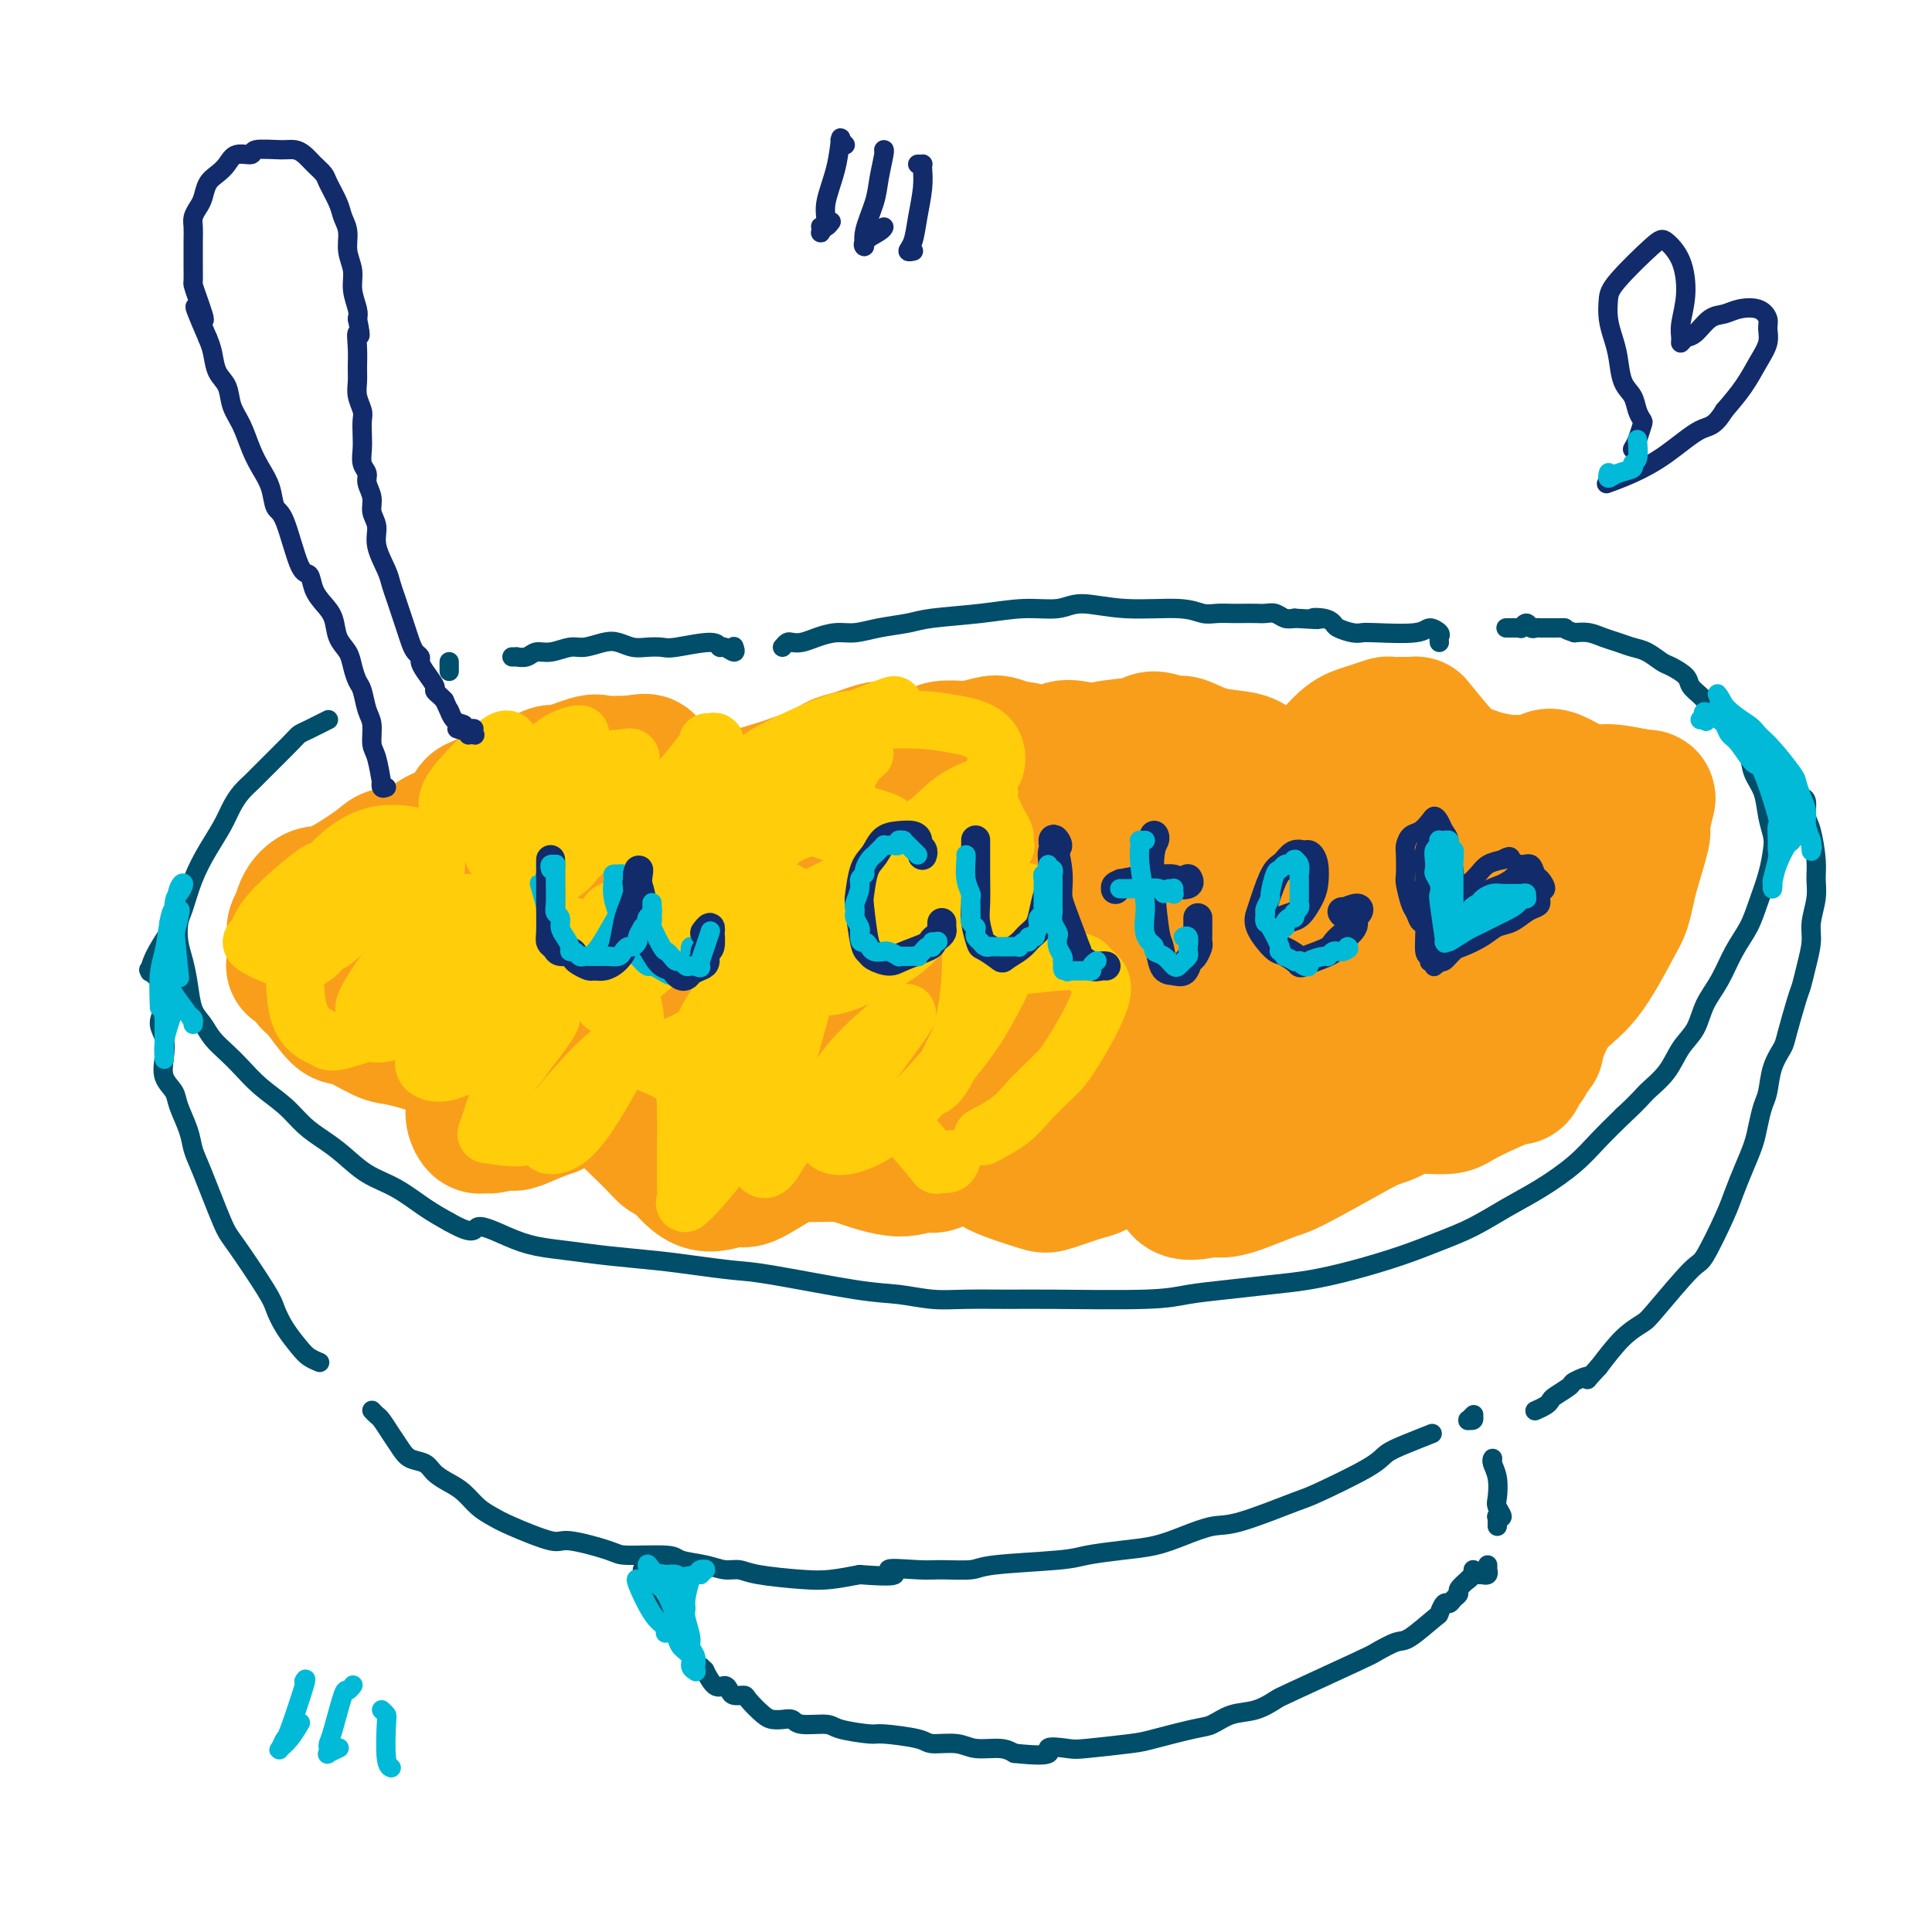 <svg viewBox='0 0 400 400' version='1.1' xmlns='http://www.w3.org/2000/svg' xmlns:xlink='http://www.w3.org/1999/xlink'><g fill='none' stroke='rgb(0,78,106)' stroke-width='4' stroke-linecap='round' stroke-linejoin='round'><path d='M68,149c-1.479,0.747 -2.959,1.495 -4,2c-1.041,0.505 -1.644,0.768 -2,1c-0.356,0.232 -0.466,0.435 -2,2c-1.534,1.565 -4.493,4.494 -6,6c-1.507,1.506 -1.561,1.591 -2,2c-0.439,0.409 -1.262,1.142 -2,2c-0.738,0.858 -1.392,1.840 -2,3c-0.608,1.160 -1.172,2.497 -2,4c-0.828,1.503 -1.921,3.171 -3,5c-1.079,1.829 -2.142,3.818 -3,6c-0.858,2.182 -1.509,4.557 -2,6c-0.491,1.443 -0.823,1.955 -1,3c-0.177,1.045 -0.199,2.625 0,4c0.199,1.375 0.619,2.545 1,4c0.381,1.455 0.724,3.194 1,5c0.276,1.806 0.485,3.679 1,5c0.515,1.321 1.336,2.089 2,3c0.664,0.911 1.171,1.965 2,3c0.829,1.035 1.982,2.052 3,3c1.018,0.948 1.903,1.829 3,3c1.097,1.171 2.407,2.633 4,4c1.593,1.367 3.471,2.638 5,4c1.529,1.362 2.711,2.814 4,4c1.289,1.186 2.686,2.106 4,3c1.314,0.894 2.545,1.762 4,3c1.455,1.238 3.132,2.847 5,4c1.868,1.153 3.926,1.849 6,3c2.074,1.151 4.164,2.757 6,4c1.836,1.243 3.418,2.121 5,3'/><path d='M93,253c5.710,3.228 4.984,1.299 6,1c1.016,-0.299 3.774,1.033 6,2c2.226,0.967 3.918,1.568 6,2c2.082,0.432 4.552,0.694 7,1c2.448,0.306 4.874,0.657 8,1c3.126,0.343 6.953,0.677 10,1c3.047,0.323 5.313,0.636 8,1c2.687,0.364 5.795,0.781 8,1c2.205,0.219 3.505,0.241 8,1c4.495,0.759 12.183,2.256 17,3c4.817,0.744 6.764,0.735 9,1c2.236,0.265 4.761,0.804 7,1c2.239,0.196 4.192,0.050 7,0c2.808,-0.050 6.470,-0.002 9,0c2.530,0.002 3.928,-0.041 9,0c5.072,0.041 13.820,0.166 19,0c5.180,-0.166 6.793,-0.624 9,-1c2.207,-0.376 5.007,-0.670 8,-1c2.993,-0.330 6.178,-0.696 9,-1c2.822,-0.304 5.281,-0.545 8,-1c2.719,-0.455 5.698,-1.125 9,-2c3.302,-0.875 6.926,-1.955 10,-3c3.074,-1.045 5.599,-2.057 8,-3c2.401,-0.943 4.679,-1.819 7,-3c2.321,-1.181 4.685,-2.667 7,-4c2.315,-1.333 4.579,-2.512 7,-4c2.421,-1.488 4.998,-3.285 7,-5c2.002,-1.715 3.429,-3.347 5,-5c1.571,-1.653 3.285,-3.326 5,-5'/><path d='M336,231c3.557,-3.279 3.949,-3.976 5,-5c1.051,-1.024 2.760,-2.376 4,-4c1.240,-1.624 2.012,-3.522 3,-5c0.988,-1.478 2.194,-2.537 3,-4c0.806,-1.463 1.213,-3.330 2,-5c0.787,-1.670 1.955,-3.141 3,-5c1.045,-1.859 1.968,-4.105 3,-6c1.032,-1.895 2.172,-3.441 3,-5c0.828,-1.559 1.343,-3.133 2,-5c0.657,-1.867 1.456,-4.029 2,-6c0.544,-1.971 0.832,-3.752 1,-5c0.168,-1.248 0.215,-1.965 0,-3c-0.215,-1.035 -0.690,-2.389 -1,-4c-0.310,-1.611 -0.453,-3.480 -1,-5c-0.547,-1.520 -1.497,-2.690 -2,-4c-0.503,-1.310 -0.557,-2.760 -1,-4c-0.443,-1.240 -1.273,-2.272 -2,-3c-0.727,-0.728 -1.351,-1.154 -2,-2c-0.649,-0.846 -1.324,-2.113 -2,-3c-0.676,-0.887 -1.354,-1.393 -2,-2c-0.646,-0.607 -1.260,-1.313 -2,-2c-0.740,-0.687 -1.605,-1.354 -2,-2c-0.395,-0.646 -0.321,-1.272 -1,-2c-0.679,-0.728 -2.110,-1.557 -3,-2c-0.890,-0.443 -1.238,-0.500 -2,-1c-0.762,-0.500 -1.936,-1.444 -3,-2c-1.064,-0.556 -2.017,-0.724 -3,-1c-0.983,-0.276 -1.995,-0.662 -3,-1c-1.005,-0.338 -2.001,-0.630 -3,-1c-0.999,-0.370 -2.000,-0.820 -3,-1c-1.000,-0.180 -2.000,-0.090 -3,0'/><path d='M326,131c-2.681,-0.845 -1.884,-0.959 -2,-1c-0.116,-0.041 -1.144,-0.010 -2,0c-0.856,0.010 -1.538,-0.002 -2,0c-0.462,0.002 -0.702,0.018 -1,0c-0.298,-0.018 -0.654,-0.072 -1,0c-0.346,0.072 -0.681,0.268 -1,0c-0.319,-0.268 -0.623,-1.000 -1,-1c-0.377,-0.000 -0.826,0.732 -1,1c-0.174,0.268 -0.071,0.072 0,0c0.071,-0.072 0.112,-0.019 0,0c-0.112,0.019 -0.376,0.005 -1,0c-0.624,-0.005 -1.607,-0.001 -2,0c-0.393,0.001 -0.197,0.001 0,0'/><path d='M35,193c-1.150,1.777 -2.301,3.555 -3,5c-0.699,1.445 -0.948,2.559 -1,3c-0.052,0.441 0.091,0.209 0,0c-0.091,-0.209 -0.416,-0.396 0,0c0.416,0.396 1.574,1.376 2,2c0.426,0.624 0.122,0.893 0,1c-0.122,0.107 -0.061,0.054 0,0'/><path d='M34,209c-0.532,1.022 -1.064,2.045 -1,3c0.064,0.955 0.723,1.843 1,3c0.277,1.157 0.172,2.585 0,4c-0.172,1.415 -0.411,2.819 0,4c0.411,1.181 1.473,2.140 2,3c0.527,0.860 0.519,1.620 1,3c0.481,1.380 1.451,3.378 2,5c0.549,1.622 0.676,2.868 1,4c0.324,1.132 0.846,2.150 2,5c1.154,2.850 2.941,7.532 4,10c1.059,2.468 1.390,2.724 3,5c1.610,2.276 4.500,6.574 6,9c1.500,2.426 1.611,2.979 2,4c0.389,1.021 1.057,2.508 2,4c0.943,1.492 2.160,2.987 3,4c0.840,1.013 1.303,1.542 2,2c0.697,0.458 1.628,0.845 2,1c0.372,0.155 0.186,0.077 0,0'/><path d='M77,292c0.357,0.380 0.713,0.760 1,1c0.287,0.240 0.503,0.340 1,1c0.497,0.660 1.273,1.882 2,3c0.727,1.118 1.405,2.134 2,3c0.595,0.866 1.107,1.582 2,2c0.893,0.418 2.167,0.538 3,1c0.833,0.462 1.223,1.265 2,2c0.777,0.735 1.939,1.403 3,2c1.061,0.597 2.022,1.124 3,2c0.978,0.876 1.975,2.100 3,3c1.025,0.900 2.079,1.477 3,2c0.921,0.523 1.711,0.992 4,2c2.289,1.008 6.078,2.557 8,3c1.922,0.443 1.979,-0.218 4,0c2.021,0.218 6.007,1.315 8,2c1.993,0.685 1.993,0.958 4,1c2.007,0.042 6.022,-0.147 8,0c1.978,0.147 1.921,0.631 3,1c1.079,0.369 3.295,0.624 5,1c1.705,0.376 2.898,0.872 4,1c1.102,0.128 2.113,-0.112 3,0c0.887,0.112 1.650,0.576 4,1c2.350,0.424 6.287,0.806 9,1c2.713,0.194 4.204,0.198 6,0c1.796,-0.198 3.898,-0.599 6,-1'/><path d='M178,326c10.953,0.855 6.335,-0.506 6,-1c-0.335,-0.494 3.611,-0.121 6,0c2.389,0.121 3.220,-0.009 5,0c1.780,0.009 4.508,0.157 6,0c1.492,-0.157 1.749,-0.619 5,-1c3.251,-0.381 9.498,-0.682 13,-1c3.502,-0.318 4.260,-0.653 6,-1c1.740,-0.347 4.460,-0.706 7,-1c2.540,-0.294 4.898,-0.524 7,-1c2.102,-0.476 3.949,-1.199 6,-2c2.051,-0.801 4.307,-1.681 6,-2c1.693,-0.319 2.823,-0.077 6,-1c3.177,-0.923 8.403,-3.009 11,-4c2.597,-0.991 2.567,-0.886 5,-2c2.433,-1.114 7.329,-3.448 10,-5c2.671,-1.552 3.118,-2.323 4,-3c0.882,-0.677 2.199,-1.259 4,-2c1.801,-0.741 4.086,-1.640 5,-2c0.914,-0.360 0.457,-0.180 0,0'/><path d='M373,165c0.445,0.132 0.889,0.264 1,1c0.111,0.736 -0.113,2.075 0,3c0.113,0.925 0.562,1.437 1,3c0.438,1.563 0.864,4.177 1,6c0.136,1.823 -0.019,2.854 0,4c0.019,1.146 0.212,2.408 0,4c-0.212,1.592 -0.829,3.513 -1,5c-0.171,1.487 0.105,2.538 0,4c-0.105,1.462 -0.590,3.335 -1,5c-0.410,1.665 -0.743,3.122 -1,4c-0.257,0.878 -0.436,1.176 -1,3c-0.564,1.824 -1.513,5.172 -2,7c-0.487,1.828 -0.512,2.134 -1,3c-0.488,0.866 -1.439,2.292 -2,4c-0.561,1.708 -0.730,3.698 -1,5c-0.270,1.302 -0.639,1.916 -1,3c-0.361,1.084 -0.713,2.637 -1,4c-0.287,1.363 -0.507,2.534 -1,4c-0.493,1.466 -1.257,3.226 -2,5c-0.743,1.774 -1.463,3.561 -2,5c-0.537,1.439 -0.891,2.531 -2,5c-1.109,2.469 -2.974,6.314 -4,8c-1.026,1.686 -1.214,1.211 -3,3c-1.786,1.789 -5.169,5.840 -7,8c-1.831,2.160 -2.108,2.428 -3,3c-0.892,0.572 -2.398,1.449 -4,3c-1.602,1.551 -3.301,3.775 -5,6'/><path d='M331,283c-3.679,3.959 -1.875,2.356 -2,2c-0.125,-0.356 -2.179,0.534 -3,1c-0.821,0.466 -0.410,0.507 -1,1c-0.590,0.493 -2.183,1.439 -3,2c-0.817,0.561 -0.858,0.738 -1,1c-0.142,0.262 -0.384,0.609 -1,1c-0.616,0.391 -1.604,0.826 -2,1c-0.396,0.174 -0.198,0.087 0,0'/><path d='M305,293c0.115,0.421 0.231,0.841 0,1c-0.231,0.159 -0.808,0.056 -1,0c-0.192,-0.056 0.000,-0.067 0,0c0.000,0.067 -0.192,0.210 0,0c0.192,-0.210 0.769,-0.774 1,-1c0.231,-0.226 0.115,-0.113 0,0'/><path d='M133,325c0.409,0.265 0.817,0.530 1,1c0.183,0.470 0.140,1.145 0,2c-0.140,0.855 -0.378,1.889 0,3c0.378,1.111 1.371,2.299 2,3c0.629,0.701 0.894,0.915 1,1c0.106,0.085 0.053,0.043 0,0'/><path d='M145,345c0.034,0.573 0.067,1.146 0,1c-0.067,-0.146 -0.236,-1.010 0,-1c0.236,0.010 0.875,0.895 1,1c0.125,0.105 -0.266,-0.571 0,0c0.266,0.571 1.189,2.387 2,3c0.811,0.613 1.511,0.022 2,0c0.489,-0.022 0.768,0.526 1,1c0.232,0.474 0.418,0.873 1,1c0.582,0.127 1.559,-0.018 2,0c0.441,0.018 0.345,0.200 1,1c0.655,0.800 2.059,2.218 3,3c0.941,0.782 1.418,0.927 2,1c0.582,0.073 1.268,0.075 2,0c0.732,-0.075 1.510,-0.226 2,0c0.490,0.226 0.693,0.830 2,1c1.307,0.170 3.720,-0.095 5,0c1.280,0.095 1.428,0.551 3,1c1.572,0.449 4.567,0.890 6,1c1.433,0.110 1.305,-0.110 3,0c1.695,0.110 5.213,0.551 7,1c1.787,0.449 1.844,0.908 3,1c1.156,0.092 3.413,-0.181 5,0c1.587,0.181 2.504,0.818 4,1c1.496,0.182 3.570,-0.091 5,0c1.430,0.091 2.215,0.545 3,1'/><path d='M210,363c9.417,1.015 6.958,-0.448 7,-1c0.042,-0.552 2.584,-0.193 4,0c1.416,0.193 1.704,0.222 4,0c2.296,-0.222 6.598,-0.693 9,-1c2.402,-0.307 2.904,-0.448 5,-1c2.096,-0.552 5.788,-1.514 8,-2c2.212,-0.486 2.946,-0.496 4,-1c1.054,-0.504 2.430,-1.501 4,-2c1.570,-0.499 3.335,-0.500 5,-1c1.665,-0.500 3.230,-1.501 4,-2c0.770,-0.499 0.745,-0.498 4,-2c3.255,-1.502 9.790,-4.508 13,-6c3.210,-1.492 3.094,-1.469 4,-2c0.906,-0.531 2.834,-1.614 4,-2c1.166,-0.386 1.569,-0.074 3,-1c1.431,-0.926 3.889,-3.088 5,-4c1.111,-0.912 0.876,-0.573 1,-1c0.124,-0.427 0.606,-1.619 1,-2c0.394,-0.381 0.699,0.050 1,0c0.301,-0.050 0.596,-0.580 1,-1c0.404,-0.420 0.916,-0.728 1,-1c0.084,-0.272 -0.262,-0.506 0,-1c0.262,-0.494 1.131,-1.247 2,-2'/><path d='M304,327c1.796,-1.812 0.285,-0.342 0,0c-0.285,0.342 0.656,-0.444 1,-1c0.344,-0.556 0.093,-0.880 0,-1c-0.093,-0.120 -0.026,-0.034 0,0c0.026,0.034 0.013,0.017 0,0'/><path d='M309,303c-0.001,-0.422 -0.001,-0.843 0,-1c0.001,-0.157 0.004,-0.048 0,0c-0.004,0.048 -0.015,0.037 0,0c0.015,-0.037 0.055,-0.099 0,0c-0.055,0.099 -0.206,0.360 0,1c0.206,0.640 0.769,1.660 1,3c0.231,1.340 0.128,3.000 0,4c-0.128,1.000 -0.283,1.339 0,2c0.283,0.661 1.004,1.644 1,2c-0.004,0.356 -0.733,0.085 -1,0c-0.267,-0.085 -0.072,0.016 0,0c0.072,-0.016 0.019,-0.148 0,0c-0.019,0.148 -0.005,0.576 0,1c0.005,0.424 0.001,0.845 0,1c-0.001,0.155 -0.000,0.044 0,0c0.000,-0.044 0.000,-0.022 0,0'/><path d='M308,324c0.009,0.453 0.017,0.906 0,1c-0.017,0.094 -0.061,-0.171 0,0c0.061,0.171 0.226,0.778 0,1c-0.226,0.222 -0.844,0.060 -1,0c-0.156,-0.060 0.150,-0.016 0,0c-0.150,0.016 -0.757,0.005 -1,0c-0.243,-0.005 -0.121,-0.002 0,0'/><path d='M93,139c0.000,-0.309 0.000,-0.619 0,-1c0.000,-0.381 0.000,-0.834 0,-1c0.000,-0.166 0.000,-0.045 0,0c0.000,0.045 0.000,0.013 0,0c0.000,-0.013 0.000,-0.006 0,0'/><path d='M106,136c0.472,0.009 0.943,0.018 1,0c0.057,-0.018 -0.301,-0.061 0,0c0.301,0.061 1.262,0.228 2,0c0.738,-0.228 1.254,-0.849 2,-1c0.746,-0.151 1.722,0.169 3,0c1.278,-0.169 2.859,-0.826 4,-1c1.141,-0.174 1.841,0.136 3,0c1.159,-0.136 2.776,-0.716 4,-1c1.224,-0.284 2.056,-0.271 3,0c0.944,0.271 2.001,0.800 3,1c0.999,0.200 1.942,0.072 3,0c1.058,-0.072 2.233,-0.087 3,0c0.767,0.087 1.127,0.277 3,0c1.873,-0.277 5.258,-1.020 7,-1c1.742,0.020 1.840,0.804 2,1c0.160,0.196 0.383,-0.195 1,0c0.617,0.195 1.628,0.976 2,1c0.372,0.024 0.106,-0.707 0,-1c-0.106,-0.293 -0.053,-0.146 0,0'/><path d='M162,134c0.353,-0.417 0.705,-0.834 1,-1c0.295,-0.166 0.532,-0.082 1,0c0.468,0.082 1.169,0.163 2,0c0.831,-0.163 1.794,-0.568 3,-1c1.206,-0.432 2.656,-0.889 4,-1c1.344,-0.111 2.583,0.125 4,0c1.417,-0.125 3.013,-0.612 5,-1c1.987,-0.388 4.366,-0.677 6,-1c1.634,-0.323 2.523,-0.680 5,-1c2.477,-0.320 6.540,-0.604 10,-1c3.460,-0.396 6.316,-0.906 9,-1c2.684,-0.094 5.198,0.227 7,0c1.802,-0.227 2.894,-1.003 5,-1c2.106,0.003 5.226,0.785 9,1c3.774,0.215 8.204,-0.139 11,0c2.796,0.139 3.960,0.769 5,1c1.040,0.231 1.955,0.062 3,0c1.045,-0.062 2.219,-0.018 3,0c0.781,0.018 1.168,0.008 2,0c0.832,-0.008 2.110,-0.016 3,0c0.890,0.016 1.393,0.056 2,0c0.607,-0.056 1.317,-0.207 2,0c0.683,0.207 1.338,0.774 2,1c0.662,0.226 1.331,0.113 2,0'/><path d='M268,128c7.623,0.477 4.679,0.170 4,0c-0.679,-0.170 0.907,-0.203 2,0c1.093,0.203 1.694,0.643 2,1c0.306,0.357 0.316,0.633 1,1c0.684,0.367 2.041,0.826 3,1c0.959,0.174 1.518,0.064 2,0c0.482,-0.064 0.886,-0.081 3,0c2.114,0.081 5.940,0.260 8,0c2.060,-0.260 2.356,-0.959 3,-1c0.644,-0.041 1.637,0.577 2,1c0.363,0.423 0.098,0.652 0,1c-0.098,0.348 -0.028,0.814 0,1c0.028,0.186 0.014,0.093 0,0'/></g>
<g fill='none' stroke='rgb(249,158,27)' stroke-width='28' stroke-linecap='round' stroke-linejoin='round'><path d='M100,204c-1.057,-0.139 -2.115,-0.277 -3,0c-0.885,0.277 -1.599,0.971 -2,1c-0.401,0.029 -0.489,-0.607 -1,-1c-0.511,-0.393 -1.443,-0.542 -2,-1c-0.557,-0.458 -0.738,-1.226 -1,-2c-0.262,-0.774 -0.603,-1.556 -1,-3c-0.397,-1.444 -0.848,-3.551 -1,-5c-0.152,-1.449 -0.003,-2.241 0,-3c0.003,-0.759 -0.138,-1.487 1,-3c1.138,-1.513 3.556,-3.811 5,-5c1.444,-1.189 1.915,-1.267 3,-2c1.085,-0.733 2.783,-2.120 4,-3c1.217,-0.880 1.954,-1.252 4,-2c2.046,-0.748 5.403,-1.872 7,-2c1.597,-0.128 1.435,0.741 3,1c1.565,0.259 4.858,-0.091 7,0c2.142,0.091 3.134,0.624 4,1c0.866,0.376 1.606,0.595 4,1c2.394,0.405 6.442,0.996 9,1c2.558,0.004 3.628,-0.579 5,-1c1.372,-0.421 3.048,-0.680 5,-1c1.952,-0.320 4.179,-0.702 6,-1c1.821,-0.298 3.234,-0.514 6,-1c2.766,-0.486 6.883,-1.243 11,-2'/><path d='M173,171c7.509,-1.486 9.782,-2.202 12,-3c2.218,-0.798 4.382,-1.678 6,-2c1.618,-0.322 2.689,-0.088 4,0c1.311,0.088 2.863,0.028 4,0c1.137,-0.028 1.858,-0.025 4,0c2.142,0.025 5.704,0.070 8,0c2.296,-0.070 3.325,-0.256 4,0c0.675,0.256 0.995,0.955 3,1c2.005,0.045 5.696,-0.564 8,-1c2.304,-0.436 3.223,-0.699 4,-1c0.777,-0.301 1.413,-0.641 4,0c2.587,0.641 7.126,2.263 10,3c2.874,0.737 4.082,0.589 5,1c0.918,0.411 1.547,1.382 5,1c3.453,-0.382 9.732,-2.115 13,-3c3.268,-0.885 3.526,-0.920 6,-2c2.474,-1.080 7.163,-3.206 10,-4c2.837,-0.794 3.821,-0.258 5,0c1.179,0.258 2.554,0.238 5,1c2.446,0.762 5.965,2.307 8,3c2.035,0.693 2.586,0.533 4,1c1.414,0.467 3.690,1.562 5,2c1.310,0.438 1.655,0.219 2,0'/><path d='M312,168c5.617,0.842 5.159,-0.554 5,-1c-0.159,-0.446 -0.019,0.057 1,1c1.019,0.943 2.918,2.324 4,3c1.082,0.676 1.349,0.647 2,1c0.651,0.353 1.688,1.089 2,2c0.312,0.911 -0.101,1.996 0,3c0.101,1.004 0.715,1.927 1,3c0.285,1.073 0.242,2.296 0,4c-0.242,1.704 -0.683,3.888 -1,5c-0.317,1.112 -0.509,1.151 -1,2c-0.491,0.849 -1.282,2.507 -2,4c-0.718,1.493 -1.363,2.821 -2,4c-0.637,1.179 -1.268,2.210 -3,4c-1.732,1.790 -4.567,4.338 -6,6c-1.433,1.662 -1.464,2.437 -3,4c-1.536,1.563 -4.576,3.915 -8,7c-3.424,3.085 -7.233,6.904 -10,9c-2.767,2.096 -4.491,2.467 -6,3c-1.509,0.533 -2.802,1.226 -6,3c-3.198,1.774 -8.300,4.630 -11,6c-2.700,1.370 -2.996,1.253 -5,2c-2.004,0.747 -5.715,2.356 -8,3c-2.285,0.644 -3.142,0.322 -4,0'/><path d='M251,246c-7.627,2.271 -6.693,-0.553 -7,-2c-0.307,-1.447 -1.854,-1.519 -3,-2c-1.146,-0.481 -1.892,-1.371 -3,-2c-1.108,-0.629 -2.577,-0.999 -4,-1c-1.423,-0.001 -2.801,0.365 -4,1c-1.199,0.635 -2.221,1.537 -3,2c-0.779,0.463 -1.315,0.486 -3,1c-1.685,0.514 -4.519,1.519 -6,2c-1.481,0.481 -1.608,0.437 -3,0c-1.392,-0.437 -4.049,-1.269 -6,-2c-1.951,-0.731 -3.197,-1.362 -4,-2c-0.803,-0.638 -1.164,-1.284 -3,-2c-1.836,-0.716 -5.147,-1.503 -7,-2c-1.853,-0.497 -2.247,-0.705 -3,-1c-0.753,-0.295 -1.865,-0.678 -3,-1c-1.135,-0.322 -2.293,-0.583 -5,-1c-2.707,-0.417 -6.962,-0.991 -9,-1c-2.038,-0.009 -1.858,0.545 -4,1c-2.142,0.455 -6.605,0.810 -9,1c-2.395,0.190 -2.722,0.214 -5,0c-2.278,-0.214 -6.508,-0.666 -9,-1c-2.492,-0.334 -3.248,-0.552 -4,-1c-0.752,-0.448 -1.501,-1.128 -4,-2c-2.499,-0.872 -6.750,-1.936 -11,-3'/><path d='M129,228c-5.186,-1.318 -4.150,-1.113 -6,-2c-1.850,-0.887 -6.587,-2.866 -9,-4c-2.413,-1.134 -2.503,-1.425 -3,-2c-0.497,-0.575 -1.402,-1.436 -3,-2c-1.598,-0.564 -3.889,-0.830 -5,-1c-1.111,-0.170 -1.041,-0.243 -2,0c-0.959,0.243 -2.946,0.804 -4,1c-1.054,0.196 -1.174,0.027 -2,0c-0.826,-0.027 -2.357,0.086 -3,0c-0.643,-0.086 -0.397,-0.372 -2,-1c-1.603,-0.628 -5.056,-1.597 -7,-2c-1.944,-0.403 -2.381,-0.240 -4,-1c-1.619,-0.760 -4.422,-2.445 -6,-3c-1.578,-0.555 -1.933,0.019 -3,-1c-1.067,-1.019 -2.846,-3.631 -4,-5c-1.154,-1.369 -1.682,-1.494 -2,-2c-0.318,-0.506 -0.426,-1.392 -1,-2c-0.574,-0.608 -1.615,-0.939 -2,-1c-0.385,-0.061 -0.113,0.149 0,-1c0.113,-1.149 0.069,-3.655 0,-5c-0.069,-1.345 -0.163,-1.527 0,-2c0.163,-0.473 0.581,-1.236 1,-2'/><path d='M62,190c0.519,-2.389 1.315,-3.361 2,-4c0.685,-0.639 1.259,-0.945 2,-1c0.741,-0.055 1.650,0.141 4,-1c2.350,-1.141 6.143,-3.620 8,-5c1.857,-1.380 1.779,-1.661 3,-2c1.221,-0.339 3.741,-0.735 5,-1c1.259,-0.265 1.257,-0.399 2,-1c0.743,-0.601 2.230,-1.669 3,-2c0.770,-0.331 0.822,0.076 1,0c0.178,-0.076 0.483,-0.635 1,-1c0.517,-0.365 1.247,-0.535 2,-1c0.753,-0.465 1.528,-1.224 2,-2c0.472,-0.776 0.642,-1.568 1,-2c0.358,-0.432 0.905,-0.502 2,-1c1.095,-0.498 2.736,-1.424 4,-2c1.264,-0.576 2.149,-0.803 3,-1c0.851,-0.197 1.667,-0.364 3,-1c1.333,-0.636 3.183,-1.739 4,-2c0.817,-0.261 0.600,0.322 2,0c1.400,-0.322 4.415,-1.548 6,-2c1.585,-0.452 1.738,-0.129 3,0c1.262,0.129 3.631,0.065 6,0'/><path d='M131,158c4.521,-0.852 2.325,0.020 3,1c0.675,0.980 4.222,2.070 6,3c1.778,0.930 1.788,1.701 2,2c0.212,0.299 0.627,0.126 2,0c1.373,-0.126 3.704,-0.205 5,0c1.296,0.205 1.558,0.693 2,1c0.442,0.307 1.066,0.434 3,0c1.934,-0.434 5.178,-1.429 7,-2c1.822,-0.571 2.220,-0.716 3,-1c0.780,-0.284 1.940,-0.705 3,-1c1.060,-0.295 2.021,-0.462 3,-1c0.979,-0.538 1.977,-1.447 3,-2c1.023,-0.553 2.070,-0.751 3,-1c0.930,-0.249 1.741,-0.549 3,-1c1.259,-0.451 2.964,-1.053 4,-1c1.036,0.053 1.402,0.760 3,1c1.598,0.240 4.428,0.013 6,0c1.572,-0.013 1.885,0.189 2,0c0.115,-0.189 0.032,-0.769 1,-1c0.968,-0.231 2.986,-0.112 4,0c1.014,0.112 1.024,0.215 2,0c0.976,-0.215 2.917,-0.750 4,-1c1.083,-0.250 1.310,-0.214 2,0c0.690,0.214 1.845,0.607 3,1'/><path d='M210,155c4.290,0.212 1.514,0.741 2,1c0.486,0.259 4.232,0.248 6,0c1.768,-0.248 1.556,-0.734 2,-1c0.444,-0.266 1.545,-0.311 3,0c1.455,0.311 3.266,0.977 4,1c0.734,0.023 0.393,-0.598 2,-1c1.607,-0.402 5.162,-0.584 7,-1c1.838,-0.416 1.959,-1.065 3,-1c1.041,0.065 3.004,0.843 4,1c0.996,0.157 1.026,-0.307 2,0c0.974,0.307 2.891,1.385 5,2c2.109,0.615 4.409,0.768 6,1c1.591,0.232 2.472,0.541 3,1c0.528,0.459 0.703,1.066 2,2c1.297,0.934 3.717,2.196 5,3c1.283,0.804 1.430,1.151 3,1c1.570,-0.151 4.562,-0.800 6,-1c1.438,-0.200 1.322,0.049 3,0c1.678,-0.049 5.151,-0.394 7,-1c1.849,-0.606 2.075,-1.471 3,-2c0.925,-0.529 2.550,-0.723 4,-1c1.450,-0.277 2.725,-0.639 4,-1'/><path d='M296,158c5.156,-0.751 4.544,0.373 5,1c0.456,0.627 1.978,0.757 3,1c1.022,0.243 1.544,0.598 3,1c1.456,0.402 3.844,0.852 5,1c1.156,0.148 1.078,-0.007 2,0c0.922,0.007 2.844,0.174 4,0c1.156,-0.174 1.545,-0.689 2,-1c0.455,-0.311 0.977,-0.419 2,0c1.023,0.419 2.548,1.365 4,2c1.452,0.635 2.830,0.959 4,1c1.170,0.041 2.133,-0.202 4,0c1.867,0.202 4.637,0.848 6,1c1.363,0.152 1.319,-0.190 1,1c-0.319,1.190 -0.911,3.912 -1,5c-0.089,1.088 0.327,0.543 0,2c-0.327,1.457 -1.397,4.917 -2,7c-0.603,2.083 -0.737,2.787 -1,4c-0.263,1.213 -0.653,2.933 -1,4c-0.347,1.067 -0.650,1.482 -2,4c-1.350,2.518 -3.748,7.139 -6,10c-2.252,2.861 -4.358,3.960 -6,6c-1.642,2.040 -2.821,5.020 -4,8'/><path d='M318,216c-2.664,4.432 -0.325,1.513 0,1c0.325,-0.513 -1.363,1.379 -2,2c-0.637,0.621 -0.222,-0.028 0,0c0.222,0.028 0.251,0.734 0,1c-0.251,0.266 -0.781,0.092 -1,0c-0.219,-0.092 -0.128,-0.103 0,0c0.128,0.103 0.293,0.318 0,1c-0.293,0.682 -1.045,1.829 -1,2c0.045,0.171 0.885,-0.634 -1,0c-1.885,0.634 -6.497,2.709 -9,4c-2.503,1.291 -2.898,1.799 -4,2c-1.102,0.201 -2.911,0.096 -5,0c-2.089,-0.096 -4.457,-0.183 -6,0c-1.543,0.183 -2.259,0.637 -8,0c-5.741,-0.637 -16.506,-2.364 -22,-3c-5.494,-0.636 -5.718,-0.180 -7,0c-1.282,0.180 -3.624,0.086 -6,0c-2.376,-0.086 -4.788,-0.163 -7,0c-2.212,0.163 -4.224,0.565 -8,1c-3.776,0.435 -9.316,0.904 -12,1c-2.684,0.096 -2.513,-0.180 -3,0c-0.487,0.180 -1.631,0.818 -4,2c-2.369,1.182 -5.963,2.909 -8,4c-2.037,1.091 -2.519,1.545 -3,2'/><path d='M201,236c-3.774,2.394 -5.709,4.379 -7,5c-1.291,0.621 -1.937,-0.121 -3,0c-1.063,0.121 -2.543,1.104 -5,1c-2.457,-0.104 -5.893,-1.296 -8,-2c-2.107,-0.704 -2.887,-0.919 -4,-1c-1.113,-0.081 -2.560,-0.027 -4,0c-1.440,0.027 -2.873,0.029 -4,0c-1.127,-0.029 -1.946,-0.088 -4,1c-2.054,1.088 -5.341,3.323 -7,4c-1.659,0.677 -1.690,-0.203 -3,0c-1.310,0.203 -3.899,1.488 -6,1c-2.101,-0.488 -3.712,-2.748 -5,-4c-1.288,-1.252 -2.251,-1.495 -3,-2c-0.749,-0.505 -1.282,-1.271 -3,-3c-1.718,-1.729 -4.620,-4.420 -6,-6c-1.380,-1.580 -1.238,-2.048 -2,-3c-0.762,-0.952 -2.428,-2.386 -3,-3c-0.572,-0.614 -0.048,-0.408 -1,0c-0.952,0.408 -3.379,1.016 -5,2c-1.621,0.984 -2.436,2.342 -3,3c-0.564,0.658 -0.875,0.617 -2,1c-1.125,0.383 -3.062,1.192 -5,2'/><path d='M108,232c-2.715,1.175 -1.502,0.113 -2,0c-0.498,-0.113 -2.708,0.723 -4,1c-1.292,0.277 -1.668,-0.006 -2,0c-0.332,0.006 -0.620,0.301 -1,0c-0.380,-0.301 -0.852,-1.199 -1,-2c-0.148,-0.801 0.027,-1.504 0,-2c-0.027,-0.496 -0.256,-0.784 3,-6c3.256,-5.216 9.996,-15.359 14,-21c4.004,-5.641 5.273,-6.779 10,-9c4.727,-2.221 12.912,-5.525 17,-7c4.088,-1.475 4.079,-1.120 5,-1c0.921,0.120 2.774,0.006 3,0c0.226,-0.006 -1.173,0.097 -3,0c-1.827,-0.097 -4.080,-0.394 -9,2c-4.920,2.394 -12.507,7.480 -17,10c-4.493,2.520 -5.890,2.473 -6,5c-0.110,2.527 1.069,7.628 2,11c0.931,3.372 1.614,5.014 9,4c7.386,-1.014 21.475,-4.684 28,-7c6.525,-2.316 5.488,-3.277 10,-7c4.512,-3.723 14.575,-10.206 20,-14c5.425,-3.794 6.213,-4.897 7,-6'/><path d='M191,183c5.778,-5.476 1.724,-5.665 -1,-6c-2.724,-0.335 -4.118,-0.815 -10,4c-5.882,4.815 -16.251,14.924 -22,21c-5.749,6.076 -6.877,8.119 -5,11c1.877,2.881 6.761,6.600 10,8c3.239,1.400 4.835,0.480 14,-2c9.165,-2.480 25.900,-6.521 35,-9c9.100,-2.479 10.567,-3.398 17,-7c6.433,-3.602 17.834,-9.888 23,-13c5.166,-3.112 4.098,-3.052 -1,-3c-5.098,0.052 -14.227,0.095 -25,5c-10.773,4.905 -23.191,14.671 -29,20c-5.809,5.329 -5.008,6.220 -6,8c-0.992,1.780 -3.775,4.448 0,6c3.775,1.552 14.109,1.986 20,2c5.891,0.014 7.338,-0.392 17,-4c9.662,-3.608 27.539,-10.417 37,-14c9.461,-3.583 10.505,-3.940 16,-7c5.495,-3.060 15.441,-8.824 20,-12c4.559,-3.176 3.731,-3.765 2,-4c-1.731,-0.235 -4.366,-0.118 -7,0'/><path d='M296,187c-2.876,1.029 -6.566,3.601 -10,6c-3.434,2.399 -6.613,4.626 -9,9c-2.387,4.374 -3.983,10.895 -4,14c-0.017,3.105 1.544,2.792 4,3c2.456,0.208 5.806,0.936 9,0c3.194,-0.936 6.231,-3.537 9,-5c2.769,-1.463 5.271,-1.790 8,-6c2.729,-4.210 5.686,-12.304 6,-17c0.314,-4.696 -2.013,-5.994 -3,-8c-0.987,-2.006 -0.632,-4.719 -6,-4c-5.368,0.719 -16.457,4.869 -23,8c-6.543,3.131 -8.540,5.243 -15,10c-6.460,4.757 -17.382,12.159 -23,16c-5.618,3.841 -5.932,4.120 -9,2c-3.068,-2.120 -8.892,-6.640 -12,-10c-3.108,-3.360 -3.501,-5.562 -4,-8c-0.499,-2.438 -1.104,-5.113 -3,-8c-1.896,-2.887 -5.082,-5.987 -7,-7c-1.918,-1.013 -2.566,0.060 -5,2c-2.434,1.940 -6.652,4.747 -9,6c-2.348,1.253 -2.824,0.953 -3,1c-0.176,0.047 -0.050,0.442 2,-3c2.050,-3.442 6.025,-10.721 10,-18'/><path d='M199,170c2.820,-4.581 3.868,-5.535 10,-6c6.132,-0.465 17.346,-0.443 23,0c5.654,0.443 5.748,1.307 11,4c5.252,2.693 15.662,7.214 21,10c5.338,2.786 5.605,3.837 7,5c1.395,1.163 3.919,2.440 5,3c1.081,0.560 0.719,0.405 1,1c0.281,0.595 1.205,1.940 0,0c-1.205,-1.940 -4.538,-7.164 -6,-10c-1.462,-2.836 -1.053,-3.285 -1,-5c0.053,-1.715 -0.252,-4.698 1,-8c1.252,-3.302 4.060,-6.923 6,-9c1.940,-2.077 3.012,-2.609 4,-3c0.988,-0.391 1.890,-0.640 3,-1c1.110,-0.360 2.426,-0.830 3,-1c0.574,-0.170 0.405,-0.039 1,0c0.595,0.039 1.953,-0.013 3,0c1.047,0.013 1.783,0.092 2,0c0.217,-0.092 -0.086,-0.355 1,1c1.086,1.355 3.562,4.326 5,6c1.438,1.674 1.840,2.050 3,3c1.160,0.950 3.080,2.475 5,4'/><path d='M307,164c2.460,1.977 2.111,0.421 2,0c-0.111,-0.421 0.016,0.294 0,1c-0.016,0.706 -0.175,1.405 0,2c0.175,0.595 0.684,1.088 1,1c0.316,-0.088 0.441,-0.757 2,0c1.559,0.757 4.554,2.939 6,4c1.446,1.061 1.343,0.999 1,3c-0.343,2.001 -0.926,6.064 -1,8c-0.074,1.936 0.362,1.746 -1,3c-1.362,1.254 -4.520,3.953 -7,6c-2.480,2.047 -4.280,3.442 -5,4c-0.720,0.558 -0.360,0.279 0,0'/></g>
<g fill='none' stroke='rgb(255,205,10)' stroke-width='12' stroke-linecap='round' stroke-linejoin='round'><path d='M108,162c-0.770,-2.609 -1.540,-5.219 -2,-7c-0.460,-1.781 -0.609,-2.734 -3,-1c-2.391,1.734 -7.026,6.153 -9,9c-1.974,2.847 -1.289,4.121 -1,5c0.289,0.879 0.183,1.361 1,2c0.817,0.639 2.557,1.433 5,1c2.443,-0.433 5.590,-2.092 7,-3c1.410,-0.908 1.082,-1.064 3,-3c1.918,-1.936 6.080,-5.650 8,-8c1.920,-2.350 1.597,-3.335 2,-4c0.403,-0.665 1.532,-1.009 1,-1c-0.532,0.009 -2.724,0.373 -5,2c-2.276,1.627 -4.635,4.519 -6,6c-1.365,1.481 -1.735,1.551 -3,4c-1.265,2.449 -3.426,7.276 -4,10c-0.574,2.724 0.437,3.346 1,4c0.563,0.654 0.677,1.341 3,1c2.323,-0.341 6.855,-1.710 10,-4c3.145,-2.290 4.901,-5.503 6,-7c1.099,-1.497 1.539,-1.279 3,-3c1.461,-1.721 3.943,-5.380 5,-7c1.057,-1.620 0.688,-1.202 -1,-1c-1.688,0.202 -4.694,0.188 -7,1c-2.306,0.812 -3.911,2.450 -6,5c-2.089,2.550 -4.662,6.012 -6,8c-1.338,1.988 -1.441,2.502 -2,5c-0.559,2.498 -1.574,6.980 0,8c1.574,1.020 5.735,-1.423 8,-3c2.265,-1.577 2.632,-2.289 3,-3'/><path d='M119,178c3.663,-2.995 7.322,-7.483 9,-10c1.678,-2.517 1.375,-3.062 1,-3c-0.375,0.062 -0.821,0.732 -1,1c-0.179,0.268 -0.089,0.134 0,0'/><path d='M87,179c0.052,0.515 0.104,1.029 0,1c-0.104,-0.029 -0.365,-0.602 0,0c0.365,0.602 1.354,2.379 2,3c0.646,0.621 0.947,0.086 1,0c0.053,-0.086 -0.141,0.276 0,-1c0.141,-1.276 0.619,-4.192 0,-6c-0.619,-1.808 -2.335,-2.509 -5,-3c-2.665,-0.491 -6.280,-0.771 -10,1c-3.720,1.771 -7.546,5.592 -10,9c-2.454,3.408 -3.538,6.402 -3,8c0.538,1.598 2.696,1.798 4,2c1.304,0.202 1.753,0.405 4,-1c2.247,-1.405 6.293,-4.417 9,-7c2.707,-2.583 4.075,-4.737 5,-6c0.925,-1.263 1.407,-1.633 0,-2c-1.407,-0.367 -4.704,-0.729 -8,0c-3.296,0.729 -6.590,2.549 -8,3c-1.410,0.451 -0.937,-0.467 -3,1c-2.063,1.467 -6.662,5.320 -9,8c-2.338,2.680 -2.416,4.186 -3,5c-0.584,0.814 -1.675,0.937 0,2c1.675,1.063 6.115,3.067 9,3c2.885,-0.067 4.214,-2.206 5,-3c0.786,-0.794 1.028,-0.243 3,-2c1.972,-1.757 5.673,-5.821 7,-8c1.327,-2.179 0.280,-2.471 0,-3c-0.280,-0.529 0.206,-1.294 -1,-1c-1.206,0.294 -4.103,1.647 -7,3'/><path d='M69,185c-2.766,2.567 -5.683,7.985 -7,10c-1.317,2.015 -1.036,0.627 -1,3c0.036,2.373 -0.174,8.507 1,12c1.174,3.493 3.730,4.345 5,5c1.270,0.655 1.252,1.112 5,0c3.748,-1.112 11.261,-3.792 16,-7c4.739,-3.208 6.704,-6.942 8,-9c1.296,-2.058 1.923,-2.438 3,-4c1.077,-1.562 2.606,-4.306 2,-6c-0.606,-1.694 -3.345,-2.340 -5,-2c-1.655,0.340 -2.226,1.665 -4,3c-1.774,1.335 -4.751,2.681 -8,6c-3.249,3.319 -6.772,8.612 -8,11c-1.228,2.388 -0.163,1.873 0,3c0.163,1.127 -0.578,3.896 2,4c2.578,0.104 8.473,-2.458 11,-4c2.527,-1.542 1.686,-2.063 3,-4c1.314,-1.937 4.783,-5.289 7,-8c2.217,-2.711 3.183,-4.781 4,-6c0.817,-1.219 1.484,-1.589 1,-1c-0.484,0.589 -2.120,2.136 -4,4c-1.880,1.864 -4.003,4.046 -6,8c-1.997,3.954 -3.866,9.679 -5,13c-1.134,3.321 -1.531,4.239 -1,5c0.531,0.761 1.992,1.365 4,1c2.008,-0.365 4.563,-1.700 7,-3c2.437,-1.300 4.756,-2.565 7,-4c2.244,-1.435 4.412,-3.040 6,-4c1.588,-0.960 2.597,-1.274 2,0c-0.597,1.274 -2.798,4.137 -5,7'/><path d='M109,218c-0.991,1.719 -1.969,2.518 -3,4c-1.031,1.482 -2.115,3.648 -3,6c-0.885,2.352 -1.570,4.892 -2,6c-0.430,1.108 -0.603,0.786 1,1c1.603,0.214 4.983,0.965 8,0c3.017,-0.965 5.670,-3.645 7,-5c1.330,-1.355 1.336,-1.386 3,-3c1.664,-1.614 4.984,-4.810 7,-7c2.016,-2.190 2.727,-3.375 3,-4c0.273,-0.625 0.107,-0.690 -1,0c-1.107,0.690 -3.154,2.133 -6,5c-2.846,2.867 -6.490,7.156 -8,9c-1.510,1.844 -0.888,1.242 -1,2c-0.112,0.758 -0.960,2.875 -1,4c-0.040,1.125 0.729,1.258 2,1c1.271,-0.258 3.044,-0.906 6,-5c2.956,-4.094 7.095,-11.635 9,-16c1.905,-4.365 1.578,-5.553 1,-8c-0.578,-2.447 -1.406,-6.154 -3,-9c-1.594,-2.846 -3.955,-4.830 -6,-6c-2.045,-1.170 -3.774,-1.524 -6,-1c-2.226,0.524 -4.948,1.926 -7,4c-2.052,2.074 -3.434,4.818 -5,7c-1.566,2.182 -3.316,3.801 -4,5c-0.684,1.199 -0.302,1.979 1,2c1.302,0.021 3.523,-0.718 6,-2c2.477,-1.282 5.210,-3.106 8,-5c2.790,-1.894 5.636,-3.856 9,-6c3.364,-2.144 7.247,-4.470 10,-6c2.753,-1.530 4.377,-2.265 6,-3'/><path d='M140,188c5.399,-3.302 2.398,-1.556 1,0c-1.398,1.556 -1.192,2.922 -3,5c-1.808,2.078 -5.630,4.868 -8,7c-2.370,2.132 -3.287,3.606 -4,5c-0.713,1.394 -1.222,2.710 -1,3c0.222,0.290 1.175,-0.445 3,-2c1.825,-1.555 4.521,-3.931 7,-6c2.479,-2.069 4.740,-3.831 7,-6c2.260,-2.169 4.520,-4.745 7,-7c2.480,-2.255 5.180,-4.188 7,-5c1.820,-0.812 2.761,-0.503 3,0c0.239,0.503 -0.222,1.198 -2,3c-1.778,1.802 -4.873,4.710 -7,7c-2.127,2.290 -3.287,3.963 -4,5c-0.713,1.037 -0.979,1.439 -1,1c-0.021,-0.439 0.204,-1.720 1,-4c0.796,-2.280 2.162,-5.560 3,-8c0.838,-2.440 1.149,-4.042 1,-7c-0.149,-2.958 -0.757,-7.274 -1,-9c-0.243,-1.726 -0.122,-0.863 0,0'/><path d='M146,164c-5.416,-0.065 -10.831,-0.130 -14,1c-3.169,1.130 -4.090,3.456 -5,5c-0.910,1.544 -1.808,2.305 -1,3c0.808,0.695 3.322,1.324 6,1c2.678,-0.324 5.519,-1.602 8,-3c2.481,-1.398 4.601,-2.917 7,-4c2.399,-1.083 5.076,-1.732 7,-2c1.924,-0.268 3.094,-0.155 4,0c0.906,0.155 1.547,0.353 1,2c-0.547,1.647 -2.282,4.742 -4,8c-1.718,3.258 -3.421,6.680 -5,10c-1.579,3.320 -3.036,6.538 -4,9c-0.964,2.462 -1.435,4.170 -1,5c0.435,0.830 1.777,0.784 4,0c2.223,-0.784 5.329,-2.305 9,-4c3.671,-1.695 7.909,-3.565 12,-5c4.091,-1.435 8.037,-2.435 12,-4c3.963,-1.565 7.944,-3.693 7,-3c-0.944,0.693 -6.814,4.208 -11,7c-4.186,2.792 -6.688,4.860 -9,7c-2.312,2.140 -4.434,4.353 -6,6c-1.566,1.647 -2.577,2.728 -2,3c0.577,0.272 2.743,-0.264 6,-2c3.257,-1.736 7.605,-4.671 12,-8c4.395,-3.329 8.837,-7.050 12,-10c3.163,-2.950 5.047,-5.129 6,-7c0.953,-1.871 0.977,-3.436 1,-5'/><path d='M198,174c0.594,-2.247 -1.420,-1.863 -3,-2c-1.580,-0.137 -2.725,-0.794 -5,0c-2.275,0.794 -5.680,3.039 -9,6c-3.320,2.961 -6.555,6.639 -9,10c-2.445,3.361 -4.100,6.404 -5,9c-0.900,2.596 -1.046,4.745 0,6c1.046,1.255 3.285,1.616 6,1c2.715,-0.616 5.907,-2.210 9,-4c3.093,-1.790 6.088,-3.776 8,-6c1.912,-2.224 2.742,-4.685 3,-7c0.258,-2.315 -0.054,-4.483 -2,-7c-1.946,-2.517 -5.525,-5.384 -9,-7c-3.475,-1.616 -6.845,-1.980 -10,-2c-3.155,-0.020 -6.096,0.303 -9,2c-2.904,1.697 -5.772,4.768 -7,7c-1.228,2.232 -0.815,3.627 0,5c0.815,1.373 2.032,2.725 4,3c1.968,0.275 4.688,-0.527 8,-2c3.312,-1.473 7.217,-3.617 10,-5c2.783,-1.383 4.444,-2.005 6,-3c1.556,-0.995 3.005,-2.362 -1,1c-4.005,3.362 -13.466,11.453 -19,17c-5.534,5.547 -7.143,8.551 -9,12c-1.857,3.449 -3.964,7.342 -5,10c-1.036,2.658 -1.002,4.080 -1,5c0.002,0.920 -0.030,1.338 1,1c1.030,-0.338 3.121,-1.431 5,-3c1.879,-1.569 3.544,-3.615 5,-6c1.456,-2.385 2.702,-5.110 3,-7c0.298,-1.890 -0.351,-2.945 -1,-4'/><path d='M162,204c-0.467,-2.299 -2.633,-2.547 -5,-2c-2.367,0.547 -4.935,1.891 -7,4c-2.065,2.109 -3.625,4.985 -5,8c-1.375,3.015 -2.563,6.168 -3,9c-0.437,2.832 -0.123,5.344 1,7c1.123,1.656 3.054,2.458 5,2c1.946,-0.458 3.905,-2.175 6,-4c2.095,-1.825 4.326,-3.759 6,-6c1.674,-2.241 2.792,-4.788 3,-7c0.208,-2.212 -0.493,-4.087 -2,-5c-1.507,-0.913 -3.820,-0.864 -6,0c-2.180,0.864 -4.227,2.543 -6,5c-1.773,2.457 -3.273,5.693 -4,9c-0.727,3.307 -0.682,6.685 0,9c0.682,2.315 2.001,3.567 4,4c1.999,0.433 4.679,0.048 8,-1c3.321,-1.048 7.284,-2.759 11,-5c3.716,-2.241 7.185,-5.010 10,-8c2.815,-2.990 4.975,-6.199 7,-9c2.025,-2.801 3.914,-5.192 2,-4c-1.914,1.192 -7.629,5.969 -11,10c-3.371,4.031 -4.396,7.316 -5,10c-0.604,2.684 -0.788,4.766 0,6c0.788,1.234 2.547,1.621 5,1c2.453,-0.621 5.601,-2.249 9,-5c3.399,-2.751 7.049,-6.624 10,-10c2.951,-3.376 5.203,-6.255 7,-9c1.797,-2.745 3.138,-5.354 4,-7c0.862,-1.646 1.246,-2.327 1,-2c-0.246,0.327 -1.123,1.664 -2,3'/><path d='M205,207c0.393,-0.958 -3.626,4.146 -6,8c-2.374,3.854 -3.103,6.457 -4,8c-0.897,1.543 -1.964,2.027 -2,2c-0.036,-0.027 0.957,-0.565 2,-2c1.043,-1.435 2.137,-3.766 3,-6c0.863,-2.234 1.495,-4.371 2,-7c0.505,-2.629 0.882,-5.752 1,-9c0.118,-3.248 -0.021,-6.623 -1,-9c-0.979,-2.377 -2.796,-3.756 -5,-4c-2.204,-0.244 -4.796,0.646 -8,2c-3.204,1.354 -7.019,3.171 -11,5c-3.981,1.829 -8.126,3.670 -12,6c-3.874,2.330 -7.477,5.150 -10,7c-2.523,1.850 -3.966,2.732 -6,4c-2.034,1.268 -4.658,2.923 -7,4c-2.342,1.077 -4.403,1.578 -6,2c-1.597,0.422 -2.729,0.766 -3,1c-0.271,0.234 0.320,0.360 2,1c1.680,0.640 4.448,1.795 6,3c1.552,1.205 1.887,2.460 2,6c0.113,3.540 0.002,9.365 0,13c-0.002,3.635 0.103,5.079 0,6c-0.103,0.921 -0.414,1.320 0,1c0.414,-0.320 1.553,-1.360 3,-3c1.447,-1.640 3.200,-3.881 5,-6c1.800,-2.119 3.645,-4.118 6,-6c2.355,-1.882 5.219,-3.649 7,-5c1.781,-1.351 2.480,-2.287 3,-2c0.520,0.287 0.863,1.796 0,4c-0.863,2.204 -2.931,5.102 -5,8'/><path d='M161,239c-1.372,2.652 -2.304,3.281 -3,3c-0.696,-0.281 -1.158,-1.474 -1,-3c0.158,-1.526 0.935,-3.385 3,-10c2.065,-6.615 5.418,-17.985 7,-25c1.582,-7.015 1.394,-9.676 1,-12c-0.394,-2.324 -0.992,-4.310 -3,-6c-2.008,-1.690 -5.424,-3.082 -8,-4c-2.576,-0.918 -4.313,-1.361 -10,0c-5.687,1.361 -15.325,4.527 -19,6c-3.675,1.473 -1.387,1.253 1,0c2.387,-1.253 4.872,-3.540 11,-7c6.128,-3.460 15.901,-8.092 21,-10c5.099,-1.908 5.526,-1.093 7,-1c1.474,0.093 3.994,-0.536 6,-1c2.006,-0.464 3.498,-0.762 5,0c1.502,0.762 3.013,2.586 3,4c-0.013,1.414 -1.551,2.419 0,2c1.551,-0.419 6.189,-2.263 9,-4c2.811,-1.737 3.795,-3.366 6,-5c2.205,-1.634 5.632,-3.273 7,-3c1.368,0.273 0.676,2.458 0,5c-0.676,2.542 -1.336,5.441 -2,8c-0.664,2.559 -1.332,4.780 -2,7'/><path d='M200,183c-0.719,4.048 -0.518,4.170 0,4c0.518,-0.170 1.353,-0.630 3,-1c1.647,-0.370 4.107,-0.651 6,-1c1.893,-0.349 3.218,-0.767 4,0c0.782,0.767 1.022,2.718 1,4c-0.022,1.282 -0.307,1.893 -2,4c-1.693,2.107 -4.793,5.708 -6,7c-1.207,1.292 -0.521,0.273 0,0c0.521,-0.273 0.876,0.199 4,0c3.124,-0.199 9.016,-1.069 12,-1c2.984,0.069 3.060,1.078 4,2c0.940,0.922 2.743,1.758 2,5c-0.743,3.242 -4.032,8.890 -6,12c-1.968,3.110 -2.616,3.681 -4,5c-1.384,1.319 -3.505,3.384 -5,5c-1.495,1.616 -2.364,2.781 -4,4c-1.636,1.219 -4.039,2.491 -5,3c-0.961,0.509 -0.481,0.254 0,0'/><path d='M197,240c-0.179,0.448 -0.357,0.896 -1,1c-0.643,0.104 -1.750,-0.137 -2,0c-0.250,0.137 0.356,0.652 -1,-1c-1.356,-1.652 -4.673,-5.472 -6,-7c-1.327,-1.528 -0.663,-0.764 0,0'/><path d='M184,171c0.164,-0.248 0.329,-0.495 -1,-1c-1.329,-0.505 -4.151,-1.266 -6,-2c-1.849,-0.734 -2.726,-1.440 -3,-2c-0.274,-0.560 0.054,-0.974 0,-1c-0.054,-0.026 -0.489,0.336 0,-1c0.489,-1.336 1.903,-4.370 3,-6c1.097,-1.630 1.877,-1.856 2,-2c0.123,-0.144 -0.410,-0.208 -1,0c-0.590,0.208 -1.235,0.686 -2,1c-0.765,0.314 -1.649,0.462 -4,1c-2.351,0.538 -6.169,1.466 -8,2c-1.831,0.534 -1.673,0.676 0,-1c1.673,-1.676 4.863,-5.169 7,-7c2.137,-1.831 3.222,-2.000 6,-3c2.778,-1.000 7.248,-2.830 8,-3c0.752,-0.170 -2.214,1.320 -5,3c-2.786,1.680 -5.391,3.550 -9,5c-3.609,1.450 -8.222,2.479 -11,3c-2.778,0.521 -3.722,0.535 -1,-1c2.722,-1.535 9.111,-4.618 13,-6c3.889,-1.382 5.278,-1.065 8,-1c2.722,0.065 6.778,-0.124 10,0c3.222,0.124 5.611,0.562 8,1'/><path d='M198,150c5.833,0.893 7.417,3.125 8,5c0.583,1.875 0.167,3.393 0,4c-0.167,0.607 -0.083,0.304 0,0'/><path d='M204,165c-0.089,0.357 -0.177,0.714 0,1c0.177,0.286 0.621,0.501 1,1c0.379,0.499 0.693,1.284 1,2c0.307,0.716 0.606,1.365 1,2c0.394,0.635 0.882,1.256 1,2c0.118,0.744 -0.133,1.612 0,2c0.133,0.388 0.651,0.297 -1,0c-1.651,-0.297 -5.472,-0.799 -7,-1c-1.528,-0.201 -0.764,-0.100 0,0'/><path d='M180,173c-3.514,0.258 -7.029,0.515 -13,-3c-5.971,-3.515 -14.399,-10.803 -18,-14c-3.601,-3.197 -2.375,-2.305 -2,-2c0.375,0.305 -0.102,0.021 0,0c0.102,-0.021 0.781,0.222 1,0c0.219,-0.222 -0.022,-0.907 -1,0c-0.978,0.907 -2.693,3.406 -4,5c-1.307,1.594 -2.206,2.283 -3,4c-0.794,1.717 -1.483,4.462 -2,6c-0.517,1.538 -0.862,1.868 -1,2c-0.138,0.132 -0.069,0.066 0,0'/></g>
<g fill='none' stroke='rgb(18,43,106)' stroke-width='4' stroke-linecap='round' stroke-linejoin='round'><path d='M80,163c-0.417,0.149 -0.834,0.299 -1,0c-0.166,-0.299 -0.082,-1.046 0,-1c0.082,0.046 0.163,0.884 0,0c-0.163,-0.884 -0.568,-3.490 -1,-5c-0.432,-1.510 -0.889,-1.923 -1,-3c-0.111,-1.077 0.125,-2.819 0,-4c-0.125,-1.181 -0.610,-1.800 -1,-3c-0.390,-1.200 -0.686,-2.981 -1,-4c-0.314,-1.019 -0.647,-1.277 -1,-2c-0.353,-0.723 -0.727,-1.912 -1,-3c-0.273,-1.088 -0.444,-2.075 -1,-3c-0.556,-0.925 -1.496,-1.786 -2,-3c-0.504,-1.214 -0.571,-2.779 -1,-4c-0.429,-1.221 -1.221,-2.096 -2,-3c-0.779,-0.904 -1.547,-1.836 -2,-3c-0.453,-1.164 -0.593,-2.558 -1,-3c-0.407,-0.442 -1.082,0.069 -2,-2c-0.918,-2.069 -2.080,-6.719 -3,-9c-0.920,-2.281 -1.597,-2.192 -2,-3c-0.403,-0.808 -0.532,-2.511 -1,-4c-0.468,-1.489 -1.276,-2.762 -2,-4c-0.724,-1.238 -1.364,-2.441 -2,-4c-0.636,-1.559 -1.270,-3.474 -2,-5c-0.730,-1.526 -1.558,-2.663 -2,-4c-0.442,-1.337 -0.500,-2.874 -1,-4c-0.500,-1.126 -1.442,-1.842 -2,-3c-0.558,-1.158 -0.731,-2.760 -1,-4c-0.269,-1.240 -0.635,-2.120 -1,-3'/><path d='M43,70c-4.668,-10.765 -1.839,-5.179 -1,-4c0.839,1.179 -0.311,-2.050 -1,-4c-0.689,-1.950 -0.916,-2.619 -1,-3c-0.084,-0.381 -0.023,-0.472 0,-1c0.023,-0.528 0.009,-1.493 0,-3c-0.009,-1.507 -0.013,-3.558 0,-5c0.013,-1.442 0.044,-2.277 0,-3c-0.044,-0.723 -0.164,-1.334 0,-2c0.164,-0.666 0.611,-1.385 1,-2c0.389,-0.615 0.722,-1.125 1,-2c0.278,-0.875 0.503,-2.114 1,-3c0.497,-0.886 1.267,-1.418 2,-2c0.733,-0.582 1.428,-1.213 2,-2c0.572,-0.787 1.021,-1.728 2,-2c0.979,-0.272 2.489,0.125 3,0c0.511,-0.125 0.023,-0.774 1,-1c0.977,-0.226 3.417,-0.030 5,0c1.583,0.030 2.307,-0.107 3,0c0.693,0.107 1.355,0.458 2,1c0.645,0.542 1.272,1.275 2,2c0.728,0.725 1.558,1.442 2,2c0.442,0.558 0.496,0.956 1,2c0.504,1.044 1.460,2.733 2,4c0.540,1.267 0.666,2.113 1,3c0.334,0.887 0.878,1.817 1,3c0.122,1.183 -0.177,2.621 0,4c0.177,1.379 0.831,2.700 1,4c0.169,1.300 -0.147,2.581 0,4c0.147,1.419 0.756,2.977 1,4c0.244,1.023 0.122,1.512 0,2'/><path d='M74,66c1.083,5.193 0.289,3.176 0,3c-0.289,-0.176 -0.074,1.490 0,3c0.074,1.510 0.006,2.865 0,4c-0.006,1.135 0.051,2.050 0,3c-0.051,0.950 -0.210,1.934 0,3c0.210,1.066 0.787,2.215 1,3c0.213,0.785 0.061,1.208 0,2c-0.061,0.792 -0.032,1.955 0,3c0.032,1.045 0.065,1.974 0,3c-0.065,1.026 -0.229,2.151 0,3c0.229,0.849 0.850,1.423 1,2c0.150,0.577 -0.172,1.156 0,2c0.172,0.844 0.837,1.952 1,3c0.163,1.048 -0.178,2.037 0,3c0.178,0.963 0.874,1.899 1,3c0.126,1.101 -0.317,2.367 0,4c0.317,1.633 1.394,3.634 2,5c0.606,1.366 0.740,2.099 1,3c0.260,0.901 0.647,1.971 1,3c0.353,1.029 0.673,2.016 1,3c0.327,0.984 0.662,1.965 1,3c0.338,1.035 0.681,2.124 1,3c0.319,0.876 0.615,1.537 1,2c0.385,0.463 0.859,0.726 1,1c0.141,0.274 -0.050,0.560 0,1c0.050,0.440 0.342,1.035 1,2c0.658,0.965 1.681,2.300 2,3c0.319,0.700 -0.068,0.765 0,1c0.068,0.235 0.591,0.638 1,1c0.409,0.362 0.705,0.681 1,1'/><path d='M92,145c2.365,5.295 1.279,2.533 1,2c-0.279,-0.533 0.250,1.165 1,2c0.750,0.835 1.721,0.809 2,1c0.279,0.191 -0.135,0.600 0,1c0.135,0.400 0.820,0.790 1,1c0.180,0.210 -0.145,0.239 0,0c0.145,-0.239 0.760,-0.747 1,-1c0.240,-0.253 0.106,-0.250 0,0c-0.106,0.250 -0.183,0.747 0,1c0.183,0.253 0.626,0.260 0,0c-0.626,-0.260 -2.322,-0.789 -3,-1c-0.678,-0.211 -0.339,-0.106 0,0'/><path d='M175,30c-0.419,-0.458 -0.838,-0.916 -1,-1c-0.162,-0.084 -0.067,0.208 0,0c0.067,-0.208 0.105,-0.914 0,0c-0.105,0.914 -0.354,3.447 -1,6c-0.646,2.553 -1.690,5.125 -2,7c-0.310,1.875 0.112,3.052 0,4c-0.112,0.948 -0.759,1.667 -1,2c-0.241,0.333 -0.075,0.282 0,0c0.075,-0.282 0.059,-0.794 0,-1c-0.059,-0.206 -0.160,-0.107 0,0c0.160,0.107 0.582,0.221 1,0c0.418,-0.221 0.834,-0.777 1,-1c0.166,-0.223 0.083,-0.111 0,0'/><path d='M183,32c-0.002,-0.422 -0.004,-0.844 0,-1c0.004,-0.156 0.013,-0.046 0,0c-0.013,0.046 -0.050,0.028 0,0c0.050,-0.028 0.186,-0.066 0,1c-0.186,1.066 -0.694,3.236 -1,5c-0.306,1.764 -0.412,3.121 -1,5c-0.588,1.879 -1.660,4.279 -2,6c-0.340,1.721 0.053,2.762 0,3c-0.053,0.238 -0.550,-0.328 0,-1c0.550,-0.672 2.148,-1.450 3,-2c0.852,-0.550 0.958,-0.871 1,-1c0.042,-0.129 0.021,-0.064 0,0'/><path d='M190,34c0.421,0.008 0.842,0.017 1,0c0.158,-0.017 0.054,-0.058 0,0c-0.054,0.058 -0.058,0.215 0,1c0.058,0.785 0.177,2.196 0,4c-0.177,1.804 -0.650,4.000 -1,6c-0.350,2.000 -0.577,3.804 -1,5c-0.423,1.196 -1.041,1.785 -1,2c0.041,0.215 0.742,0.058 1,0c0.258,-0.058 0.074,-0.017 0,0c-0.074,0.017 -0.037,0.008 0,0'/><path d='M338,93c0.316,-0.525 0.633,-1.050 1,-2c0.367,-0.950 0.785,-2.325 1,-3c0.215,-0.675 0.226,-0.652 0,-1c-0.226,-0.348 -0.690,-1.068 -1,-2c-0.310,-0.932 -0.465,-2.075 -1,-3c-0.535,-0.925 -1.450,-1.630 -2,-3c-0.550,-1.370 -0.735,-3.405 -1,-5c-0.265,-1.595 -0.611,-2.750 -1,-4c-0.389,-1.250 -0.821,-2.597 -1,-4c-0.179,-1.403 -0.105,-2.864 0,-4c0.105,-1.136 0.239,-1.947 2,-4c1.761,-2.053 5.147,-5.347 7,-7c1.853,-1.653 2.171,-1.666 3,-1c0.829,0.666 2.169,2.011 3,4c0.831,1.989 1.153,4.620 1,7c-0.153,2.380 -0.782,4.507 -1,6c-0.218,1.493 -0.025,2.351 0,3c0.025,0.649 -0.117,1.089 0,1c0.117,-0.089 0.494,-0.707 1,-1c0.506,-0.293 1.140,-0.262 2,-1c0.860,-0.738 1.947,-2.244 3,-3c1.053,-0.756 2.071,-0.761 3,-1c0.929,-0.239 1.767,-0.711 3,-1c1.233,-0.289 2.861,-0.396 4,0c1.139,0.396 1.789,1.294 2,2c0.211,0.706 -0.018,1.220 0,2c0.018,0.780 0.283,1.828 0,3c-0.283,1.172 -1.115,2.469 -2,4c-0.885,1.531 -1.824,3.294 -3,5c-1.176,1.706 -2.588,3.353 -4,5'/><path d='M357,85c-2.192,3.598 -3.172,3.094 -5,4c-1.828,0.906 -4.504,3.224 -7,5c-2.496,1.776 -4.813,3.012 -7,4c-2.187,0.988 -4.243,1.727 -5,2c-0.757,0.273 -0.216,0.078 0,0c0.216,-0.078 0.108,-0.039 0,0'/></g>
<g fill='none' stroke='rgb(0,186,216)' stroke-width='4' stroke-linecap='round' stroke-linejoin='round'><path d='M113,179c0.096,0.587 0.192,1.174 0,2c-0.192,0.826 -0.672,1.892 -1,2c-0.328,0.108 -0.502,-0.743 0,1c0.502,1.743 1.682,6.079 2,8c0.318,1.921 -0.224,1.426 0,2c0.224,0.574 1.214,2.217 2,3c0.786,0.783 1.369,0.706 2,1c0.631,0.294 1.311,0.960 2,1c0.689,0.040 1.386,-0.545 2,-1c0.614,-0.455 1.145,-0.780 2,-2c0.855,-1.220 2.034,-3.336 3,-5c0.966,-1.664 1.719,-2.877 2,-4c0.281,-1.123 0.090,-2.157 0,-3c-0.090,-0.843 -0.081,-1.494 0,-2c0.081,-0.506 0.232,-0.866 0,-1c-0.232,-0.134 -0.849,-0.040 -1,0c-0.151,0.040 0.163,0.027 0,0c-0.163,-0.027 -0.802,-0.069 -1,0c-0.198,0.069 0.044,0.248 0,1c-0.044,0.752 -0.373,2.076 0,4c0.373,1.924 1.447,4.448 2,6c0.553,1.552 0.585,2.131 1,3c0.415,0.869 1.213,2.026 2,3c0.787,0.974 1.562,1.764 2,2c0.438,0.236 0.540,-0.081 1,0c0.460,0.081 1.278,0.560 2,1c0.722,0.440 1.349,0.840 2,1c0.651,0.160 1.325,0.080 2,0'/><path d='M141,202c1.883,0.904 1.089,-0.335 1,-1c-0.089,-0.665 0.526,-0.756 1,-1c0.474,-0.244 0.807,-0.640 1,-1c0.193,-0.360 0.248,-0.684 0,-1c-0.248,-0.316 -0.797,-0.623 -1,-1c-0.203,-0.377 -0.058,-0.822 0,-1c0.058,-0.178 0.029,-0.089 0,0'/></g>
<g fill='none' stroke='rgb(18,43,106)' stroke-width='6' stroke-linecap='round' stroke-linejoin='round'><path d='M114,179c-0.000,-0.627 -0.000,-1.254 0,-1c0.000,0.254 0.000,1.388 0,2c-0.000,0.612 -0.001,0.703 0,1c0.001,0.297 0.003,0.800 0,2c-0.003,1.200 -0.013,3.096 0,5c0.013,1.904 0.049,3.816 0,5c-0.049,1.184 -0.182,1.641 0,2c0.182,0.359 0.677,0.621 1,1c0.323,0.379 0.472,0.876 1,1c0.528,0.124 1.436,-0.125 2,0c0.564,0.125 0.784,0.623 1,1c0.216,0.377 0.429,0.634 1,1c0.571,0.366 1.501,0.841 2,1c0.499,0.159 0.567,0.001 1,0c0.433,-0.001 1.229,0.155 2,0c0.771,-0.155 1.516,-0.621 2,-1c0.484,-0.379 0.708,-0.672 1,-1c0.292,-0.328 0.653,-0.689 1,-2c0.347,-1.311 0.682,-3.570 1,-5c0.318,-1.430 0.621,-2.032 1,-3c0.379,-0.968 0.834,-2.302 1,-3c0.166,-0.698 0.045,-0.762 0,-1c-0.045,-0.238 -0.012,-0.651 0,-1c0.012,-0.349 0.003,-0.632 0,-1c-0.003,-0.368 -0.001,-0.819 0,-1c0.001,-0.181 0.000,-0.090 0,0'/><path d='M132,181c0.477,-2.119 0.168,0.085 0,1c-0.168,0.915 -0.197,0.543 0,1c0.197,0.457 0.620,1.743 1,4c0.380,2.257 0.718,5.483 1,7c0.282,1.517 0.509,1.324 1,2c0.491,0.676 1.245,2.220 2,3c0.755,0.780 1.511,0.794 2,1c0.489,0.206 0.712,0.602 1,1c0.288,0.398 0.642,0.798 1,1c0.358,0.202 0.722,0.204 1,0c0.278,-0.204 0.471,-0.616 1,-1c0.529,-0.384 1.396,-0.742 2,-1c0.604,-0.258 0.946,-0.418 1,-1c0.054,-0.582 -0.181,-1.586 0,-2c0.181,-0.414 0.777,-0.237 1,-1c0.223,-0.763 0.074,-2.467 0,-3c-0.074,-0.533 -0.071,0.105 0,0c0.071,-0.105 0.211,-0.951 0,-1c-0.211,-0.049 -0.775,0.700 -1,1c-0.225,0.300 -0.113,0.150 0,0'/><path d='M191,177c-0.031,0.089 -0.062,0.178 0,0c0.062,-0.178 0.218,-0.622 0,-1c-0.218,-0.378 -0.811,-0.688 -1,-1c-0.189,-0.312 0.024,-0.624 0,-1c-0.024,-0.376 -0.286,-0.816 -1,-1c-0.714,-0.184 -1.879,-0.112 -3,0c-1.121,0.112 -2.196,0.266 -3,1c-0.804,0.734 -1.337,2.050 -2,3c-0.663,0.950 -1.456,1.536 -2,3c-0.544,1.464 -0.838,3.806 -1,5c-0.162,1.194 -0.191,1.238 0,3c0.191,1.762 0.604,5.241 1,7c0.396,1.759 0.775,1.799 1,2c0.225,0.201 0.294,0.562 1,1c0.706,0.438 2.048,0.951 3,1c0.952,0.049 1.513,-0.368 3,-1c1.487,-0.632 3.901,-1.478 5,-2c1.099,-0.522 0.883,-0.718 1,-1c0.117,-0.282 0.567,-0.650 1,-1c0.433,-0.350 0.848,-0.681 1,-1c0.152,-0.319 0.041,-0.624 0,-1c-0.041,-0.376 -0.012,-0.822 0,-1c0.012,-0.178 0.006,-0.089 0,0'/><path d='M202,174c0.000,0.031 0.000,0.063 0,0c-0.000,-0.063 -0.001,-0.220 0,0c0.001,0.220 0.004,0.816 0,2c-0.004,1.184 -0.014,2.956 0,5c0.014,2.044 0.053,4.359 0,6c-0.053,1.641 -0.199,2.609 0,4c0.199,1.391 0.743,3.204 1,4c0.257,0.796 0.229,0.575 1,1c0.771,0.425 2.343,1.496 3,2c0.657,0.504 0.400,0.443 1,0c0.600,-0.443 2.059,-1.266 3,-2c0.941,-0.734 1.366,-1.379 2,-2c0.634,-0.621 1.477,-1.218 2,-2c0.523,-0.782 0.727,-1.747 1,-3c0.273,-1.253 0.614,-2.792 1,-4c0.386,-1.208 0.817,-2.084 1,-3c0.183,-0.916 0.120,-1.874 0,-3c-0.120,-1.126 -0.295,-2.422 0,-3c0.295,-0.578 1.061,-0.437 1,-1c-0.061,-0.563 -0.950,-1.830 -1,-1c-0.050,0.830 0.739,3.759 1,6c0.261,2.241 -0.007,3.796 0,5c0.007,1.204 0.288,2.058 1,4c0.712,1.942 1.856,4.971 3,8'/><path d='M223,197c0.907,3.641 0.674,2.244 1,2c0.326,-0.244 1.211,0.667 2,1c0.789,0.333 1.482,0.090 2,0c0.518,-0.090 0.862,-0.026 1,0c0.138,0.026 0.069,0.013 0,0'/><path d='M239,173c-0.037,-0.061 -0.073,-0.121 0,0c0.073,0.121 0.256,0.425 0,1c-0.256,0.575 -0.953,1.422 -1,5c-0.047,3.578 0.554,9.889 1,13c0.446,3.111 0.735,3.023 1,4c0.265,0.977 0.504,3.020 1,4c0.496,0.980 1.247,0.897 2,1c0.753,0.103 1.508,0.393 2,0c0.492,-0.393 0.720,-1.470 1,-2c0.280,-0.530 0.611,-0.513 1,-1c0.389,-0.487 0.836,-1.479 1,-2c0.164,-0.521 0.044,-0.570 0,-1c-0.044,-0.430 -0.012,-1.239 0,-2c0.012,-0.761 0.003,-1.474 0,-2c-0.003,-0.526 -0.001,-0.865 0,-1c0.001,-0.135 0.000,-0.068 0,0'/><path d='M232,183c0.117,-0.107 0.235,-0.215 0,0c-0.235,0.215 -0.822,0.751 -1,1c-0.178,0.249 0.054,0.209 0,0c-0.054,-0.209 -0.395,-0.588 1,-1c1.395,-0.412 4.525,-0.855 6,-1c1.475,-0.145 1.295,0.010 2,0c0.705,-0.010 2.294,-0.185 3,0c0.706,0.185 0.529,0.729 1,1c0.471,0.271 1.590,0.268 2,0c0.410,-0.268 0.110,-0.803 0,-1c-0.110,-0.197 -0.032,-0.056 0,0c0.032,0.056 0.016,0.028 0,0'/><path d='M261,189c-0.261,0.818 -0.522,1.636 0,2c0.522,0.364 1.828,0.276 3,0c1.172,-0.276 2.210,-0.738 3,-1c0.790,-0.262 1.333,-0.323 2,-1c0.667,-0.677 1.459,-1.971 2,-3c0.541,-1.029 0.833,-1.794 1,-3c0.167,-1.206 0.211,-2.852 0,-4c-0.211,-1.148 -0.675,-1.797 -1,-2c-0.325,-0.203 -0.511,0.039 -1,0c-0.489,-0.039 -1.283,-0.359 -2,0c-0.717,0.359 -1.358,1.396 -2,2c-0.642,0.604 -1.286,0.775 -2,2c-0.714,1.225 -1.497,3.503 -2,5c-0.503,1.497 -0.726,2.212 -1,3c-0.274,0.788 -0.600,1.649 0,3c0.600,1.351 2.126,3.193 3,4c0.874,0.807 1.096,0.579 2,1c0.904,0.421 2.488,1.490 3,2c0.512,0.510 -0.050,0.459 1,0c1.050,-0.459 3.710,-1.327 5,-2c1.290,-0.673 1.209,-1.151 2,-2c0.791,-0.849 2.452,-2.067 3,-3c0.548,-0.933 -0.018,-1.580 0,-2c0.018,-0.420 0.620,-0.613 1,-1c0.380,-0.387 0.537,-0.968 0,-1c-0.537,-0.032 -1.769,0.484 -3,1'/><path d='M278,189c-0.311,-0.467 -0.089,-0.133 0,0c0.089,0.133 0.044,0.067 0,0'/></g>
<g fill='none' stroke='rgb(0,186,216)' stroke-width='4' stroke-linecap='round' stroke-linejoin='round'><path d='M114,180c-0.113,-0.429 -0.226,-0.858 0,-1c0.226,-0.142 0.793,0.005 1,0c0.207,-0.005 0.056,-0.160 0,0c-0.056,0.160 -0.016,0.634 0,1c0.016,0.366 0.008,0.622 0,1c-0.008,0.378 -0.017,0.878 0,2c0.017,1.122 0.060,2.867 0,4c-0.060,1.133 -0.222,1.655 0,2c0.222,0.345 0.829,0.513 1,1c0.171,0.487 -0.095,1.292 0,2c0.095,0.708 0.550,1.318 1,2c0.450,0.682 0.894,1.437 1,2c0.106,0.563 -0.127,0.936 0,1c0.127,0.064 0.615,-0.179 1,0c0.385,0.179 0.667,0.780 1,1c0.333,0.220 0.718,0.059 1,0c0.282,-0.059 0.460,-0.015 1,0c0.540,0.015 1.440,0.001 2,0c0.560,-0.001 0.780,0.010 1,0c0.220,-0.010 0.440,-0.040 1,0c0.560,0.040 1.460,0.151 2,0c0.540,-0.151 0.718,-0.565 1,-1c0.282,-0.435 0.667,-0.893 1,-1c0.333,-0.107 0.615,0.136 1,0c0.385,-0.136 0.873,-0.652 1,-1c0.127,-0.348 -0.107,-0.528 0,-1c0.107,-0.472 0.553,-1.236 1,-2'/><path d='M133,192c1.016,-1.106 1.057,-0.871 1,-1c-0.057,-0.129 -0.211,-0.622 0,-1c0.211,-0.378 0.789,-0.641 1,-1c0.211,-0.359 0.057,-0.814 0,-1c-0.057,-0.186 -0.015,-0.102 0,0c0.015,0.102 0.004,0.222 0,0c-0.004,-0.222 -0.001,-0.788 0,-1c0.001,-0.212 0.000,-0.071 0,0c-0.000,0.071 -0.000,0.071 0,0c0.000,-0.071 -0.000,-0.213 0,0c0.000,0.213 0.001,0.783 0,1c-0.001,0.217 -0.002,0.083 0,0c0.002,-0.083 0.007,-0.113 0,0c-0.007,0.113 -0.027,0.369 0,1c0.027,0.631 0.101,1.636 0,2c-0.101,0.364 -0.378,0.088 0,1c0.378,0.912 1.411,3.014 2,4c0.589,0.986 0.735,0.856 1,1c0.265,0.144 0.648,0.560 1,1c0.352,0.440 0.672,0.902 1,1c0.328,0.098 0.665,-0.170 1,0c0.335,0.170 0.667,0.776 1,1c0.333,0.224 0.667,0.064 1,0c0.333,-0.064 0.667,-0.032 1,0'/><path d='M144,200c1.321,0.644 1.125,0.253 1,0c-0.125,-0.253 -0.177,-0.369 0,-1c0.177,-0.631 0.584,-1.777 1,-3c0.416,-1.223 0.843,-2.521 1,-3c0.157,-0.479 0.045,-0.137 0,0c-0.045,0.137 -0.022,0.068 0,0'/><path d='M190,177c-0.723,-0.730 -1.447,-1.460 -2,-2c-0.553,-0.540 -0.937,-0.891 -1,-1c-0.063,-0.109 0.194,0.023 0,0c-0.194,-0.023 -0.839,-0.202 -1,0c-0.161,0.202 0.163,0.787 0,1c-0.163,0.213 -0.813,0.056 -1,0c-0.187,-0.056 0.091,-0.012 0,0c-0.091,0.012 -0.549,-0.008 -1,0c-0.451,0.008 -0.894,0.042 -1,0c-0.106,-0.042 0.125,-0.162 0,0c-0.125,0.162 -0.607,0.607 -1,1c-0.393,0.393 -0.698,0.735 -1,1c-0.302,0.265 -0.602,0.454 -1,1c-0.398,0.546 -0.895,1.449 -1,2c-0.105,0.551 0.182,0.749 0,1c-0.182,0.251 -0.833,0.554 -1,1c-0.167,0.446 0.152,1.033 0,2c-0.152,0.967 -0.774,2.314 -1,3c-0.226,0.686 -0.057,0.712 0,1c0.057,0.288 0.001,0.837 0,1c-0.001,0.163 0.051,-0.059 0,0c-0.051,0.059 -0.206,0.401 0,1c0.206,0.599 0.773,1.457 1,2c0.227,0.543 0.113,0.772 0,1'/><path d='M178,193c-0.146,2.708 0.490,1.980 1,2c0.510,0.020 0.893,0.790 1,1c0.107,0.210 -0.061,-0.141 0,0c0.061,0.141 0.350,0.774 1,1c0.650,0.226 1.662,0.047 2,0c0.338,-0.047 0.002,0.040 0,0c-0.002,-0.040 0.329,-0.207 1,0c0.671,0.207 1.680,0.788 2,1c0.320,0.212 -0.050,0.057 0,0c0.050,-0.057 0.520,-0.014 1,0c0.480,0.014 0.969,0.001 1,0c0.031,-0.001 -0.395,0.010 0,0c0.395,-0.010 1.613,-0.041 2,0c0.387,0.041 -0.055,0.156 0,0c0.055,-0.156 0.607,-0.581 1,-1c0.393,-0.419 0.628,-0.830 1,-1c0.372,-0.170 0.881,-0.098 1,0c0.119,0.098 -0.150,0.222 0,0c0.150,-0.222 0.721,-0.792 1,-1c0.279,-0.208 0.268,-0.056 0,0c-0.268,0.056 -0.791,0.016 -1,0c-0.209,-0.016 -0.105,-0.008 0,0'/><path d='M200,177c0.002,0.004 0.004,0.008 0,0c-0.004,-0.008 -0.015,-0.028 0,0c0.015,0.028 0.057,0.105 0,1c-0.057,0.895 -0.211,2.607 0,4c0.211,1.393 0.789,2.467 1,3c0.211,0.533 0.056,0.524 0,1c-0.056,0.476 -0.011,1.438 0,2c0.011,0.562 -0.011,0.725 0,1c0.011,0.275 0.055,0.661 0,1c-0.055,0.339 -0.211,0.630 0,1c0.211,0.370 0.788,0.820 1,1c0.212,0.180 0.061,0.090 0,0c-0.061,-0.090 -0.030,-0.182 0,0c0.030,0.182 0.060,0.636 0,1c-0.060,0.364 -0.210,0.637 0,1c0.210,0.363 0.778,0.815 1,1c0.222,0.185 0.096,0.102 0,0c-0.096,-0.102 -0.163,-0.224 0,0c0.163,0.224 0.554,0.792 1,1c0.446,0.208 0.946,0.056 1,0c0.054,-0.056 -0.337,-0.015 0,0c0.337,0.015 1.401,0.004 2,0c0.599,-0.004 0.734,0.000 1,0c0.266,-0.000 0.662,-0.004 1,0c0.338,0.004 0.616,0.016 1,0c0.384,-0.016 0.874,-0.060 1,0c0.126,0.060 -0.110,0.222 0,0c0.110,-0.222 0.568,-0.829 1,-1c0.432,-0.171 0.838,0.094 1,0c0.162,-0.094 0.081,-0.547 0,-1'/><path d='M213,194c1.944,-0.029 1.305,-0.102 1,0c-0.305,0.102 -0.274,0.378 0,0c0.274,-0.378 0.791,-1.411 1,-2c0.209,-0.589 0.108,-0.734 0,-1c-0.108,-0.266 -0.225,-0.652 0,-1c0.225,-0.348 0.792,-0.656 1,-1c0.208,-0.344 0.056,-0.722 0,-1c-0.056,-0.278 -0.015,-0.455 0,-1c0.015,-0.545 0.003,-1.456 0,-2c-0.003,-0.544 0.003,-0.719 0,-1c-0.003,-0.281 -0.015,-0.666 0,-1c0.015,-0.334 0.057,-0.616 0,-1c-0.057,-0.384 -0.212,-0.869 0,-1c0.212,-0.131 0.793,0.094 1,0c0.207,-0.094 0.041,-0.505 0,-1c-0.041,-0.495 0.041,-1.073 0,-1c-0.041,0.073 -0.207,0.799 0,1c0.207,0.201 0.788,-0.121 1,0c0.212,0.121 0.057,0.686 0,1c-0.057,0.314 -0.016,0.377 0,1c0.016,0.623 0.008,1.806 0,3c-0.008,1.194 -0.016,2.399 0,3c0.016,0.601 0.056,0.598 0,1c-0.056,0.402 -0.207,1.211 0,2c0.207,0.789 0.774,1.560 1,2c0.226,0.440 0.112,0.551 0,1c-0.112,0.449 -0.223,1.236 0,2c0.223,0.764 0.778,1.504 1,2c0.222,0.496 0.111,0.748 0,1'/><path d='M220,199c0.398,3.260 -0.105,1.409 0,1c0.105,-0.409 0.820,0.622 1,1c0.180,0.378 -0.173,0.101 0,0c0.173,-0.101 0.874,-0.026 1,0c0.126,0.026 -0.321,0.004 0,0c0.321,-0.004 1.410,0.009 2,0c0.590,-0.009 0.680,-0.041 1,0c0.320,0.041 0.870,0.155 1,0c0.130,-0.155 -0.161,-0.578 0,-1c0.161,-0.422 0.774,-0.845 1,-1c0.226,-0.155 0.065,-0.044 0,0c-0.065,0.044 -0.032,0.022 0,0'/><path d='M237,174c0.113,-0.003 0.225,-0.006 0,0c-0.225,0.006 -0.789,0.021 -1,0c-0.211,-0.021 -0.071,-0.078 0,0c0.071,0.078 0.071,0.289 0,1c-0.071,0.711 -0.212,1.920 0,4c0.212,2.080 0.779,5.029 1,7c0.221,1.971 0.096,2.962 0,4c-0.096,1.038 -0.164,2.122 0,3c0.164,0.878 0.558,1.549 1,2c0.442,0.451 0.930,0.682 1,1c0.070,0.318 -0.280,0.723 0,1c0.280,0.277 1.189,0.425 2,1c0.811,0.575 1.524,1.576 2,2c0.476,0.424 0.716,0.269 1,0c0.284,-0.269 0.613,-0.654 1,-1c0.387,-0.346 0.832,-0.653 1,-1c0.168,-0.347 0.059,-0.734 0,-1c-0.059,-0.266 -0.067,-0.412 0,-1c0.067,-0.588 0.210,-1.620 0,-2c-0.210,-0.380 -0.774,-0.109 -1,0c-0.226,0.109 -0.113,0.054 0,0'/><path d='M234,184c-0.316,0.000 -0.633,0.000 -1,0c-0.367,-0.000 -0.785,-0.000 -1,0c-0.215,0.000 -0.229,0.000 0,0c0.229,-0.000 0.699,-0.001 1,0c0.301,0.001 0.434,0.005 1,0c0.566,-0.005 1.566,-0.020 2,0c0.434,0.020 0.302,0.076 1,0c0.698,-0.076 2.225,-0.283 3,0c0.775,0.283 0.796,1.058 1,1c0.204,-0.058 0.591,-0.947 1,-1c0.409,-0.053 0.842,0.732 1,1c0.158,0.268 0.042,0.019 0,0c-0.042,-0.019 -0.011,0.191 0,0c0.011,-0.191 0.003,-0.782 0,-1c-0.003,-0.218 -0.001,-0.062 0,0c0.001,0.062 0.000,0.031 0,0'/><path d='M265,193c0.417,-0.444 0.833,-0.888 1,-1c0.167,-0.112 0.083,0.110 0,0c-0.083,-0.110 -0.167,-0.550 0,-1c0.167,-0.450 0.584,-0.908 1,-1c0.416,-0.092 0.829,0.183 1,0c0.171,-0.183 0.098,-0.823 0,-1c-0.098,-0.177 -0.222,0.108 0,0c0.222,-0.108 0.792,-0.610 1,-1c0.208,-0.390 0.056,-0.668 0,-1c-0.056,-0.332 -0.015,-0.718 0,-1c0.015,-0.282 0.005,-0.460 0,-1c-0.005,-0.540 -0.005,-1.441 0,-2c0.005,-0.559 0.015,-0.777 0,-1c-0.015,-0.223 -0.056,-0.453 0,-1c0.056,-0.547 0.207,-1.411 0,-2c-0.207,-0.589 -0.773,-0.904 -1,-1c-0.227,-0.096 -0.116,0.026 0,0c0.116,-0.026 0.238,-0.199 0,0c-0.238,0.199 -0.837,0.771 -1,1c-0.163,0.229 0.110,0.114 0,0c-0.110,-0.114 -0.603,-0.229 -1,0c-0.397,0.229 -0.699,0.800 -1,1c-0.301,0.200 -0.603,0.029 -1,1c-0.397,0.971 -0.890,3.085 -1,4c-0.110,0.915 0.163,0.631 0,1c-0.163,0.369 -0.761,1.391 -1,2c-0.239,0.609 -0.120,0.804 0,1'/><path d='M262,189c-0.302,1.691 -0.056,1.917 0,2c0.056,0.083 -0.077,0.021 0,0c0.077,-0.021 0.365,-0.002 1,1c0.635,1.002 1.618,2.985 2,4c0.382,1.015 0.163,1.060 0,1c-0.163,-0.060 -0.269,-0.226 0,0c0.269,0.226 0.913,0.846 1,1c0.087,0.154 -0.384,-0.156 0,0c0.384,0.156 1.622,0.777 2,1c0.378,0.223 -0.104,0.046 0,0c0.104,-0.046 0.796,0.037 1,0c0.204,-0.037 -0.078,-0.196 0,0c0.078,0.196 0.518,0.747 1,1c0.482,0.253 1.008,0.208 1,0c-0.008,-0.208 -0.548,-0.577 0,-1c0.548,-0.423 2.186,-0.898 3,-1c0.814,-0.102 0.806,0.169 1,0c0.194,-0.169 0.592,-0.777 1,-1c0.408,-0.223 0.828,-0.060 1,0c0.172,0.060 0.098,0.016 0,0c-0.098,-0.016 -0.219,-0.004 0,0c0.219,0.004 0.777,0.001 1,0c0.223,-0.001 0.112,-0.001 0,0'/><path d='M278,197c1.778,-0.533 1.222,-0.867 1,-1c-0.222,-0.133 -0.111,-0.067 0,0'/></g>
<g fill='none' stroke='rgb(18,43,106)' stroke-width='4' stroke-linecap='round' stroke-linejoin='round'><path d='M296,199c-0.032,0.122 -0.064,0.245 0,0c0.064,-0.245 0.224,-0.857 0,-1c-0.224,-0.143 -0.833,0.182 -1,-1c-0.167,-1.182 0.109,-3.872 0,-5c-0.109,-1.128 -0.604,-0.695 -1,-1c-0.396,-0.305 -0.694,-1.349 -1,-2c-0.306,-0.651 -0.618,-0.908 -1,-2c-0.382,-1.092 -0.832,-3.017 -1,-4c-0.168,-0.983 -0.053,-1.022 0,-2c0.053,-0.978 0.045,-2.895 0,-4c-0.045,-1.105 -0.128,-1.396 0,-2c0.128,-0.604 0.468,-1.519 1,-2c0.532,-0.481 1.255,-0.529 2,-1c0.745,-0.471 1.510,-1.365 2,-2c0.490,-0.635 0.705,-1.012 1,-1c0.295,0.012 0.671,0.413 1,1c0.329,0.587 0.610,1.361 1,2c0.390,0.639 0.889,1.142 1,2c0.111,0.858 -0.166,2.072 0,3c0.166,0.928 0.776,1.571 1,3c0.224,1.429 0.062,3.645 0,5c-0.062,1.355 -0.025,1.849 0,2c0.025,0.151 0.037,-0.042 0,0c-0.037,0.042 -0.124,0.320 0,0c0.124,-0.320 0.459,-1.238 1,-2c0.541,-0.762 1.289,-1.369 2,-2c0.711,-0.631 1.384,-1.285 2,-2c0.616,-0.715 1.176,-1.490 2,-2c0.824,-0.510 1.912,-0.755 3,-1'/><path d='M311,178c1.908,-1.152 1.676,-0.531 2,0c0.324,0.531 1.202,0.972 2,1c0.798,0.028 1.516,-0.359 2,0c0.484,0.359 0.733,1.462 1,2c0.267,0.538 0.553,0.512 1,1c0.447,0.488 1.057,1.492 1,2c-0.057,0.508 -0.781,0.521 -1,1c-0.219,0.479 0.065,1.423 0,2c-0.065,0.577 -0.480,0.787 -1,1c-0.520,0.213 -1.144,0.428 -2,1c-0.856,0.572 -1.944,1.500 -3,2c-1.056,0.500 -2.079,0.573 -3,1c-0.921,0.427 -1.738,1.210 -3,2c-1.262,0.790 -2.969,1.589 -4,2c-1.031,0.411 -1.387,0.436 -2,1c-0.613,0.564 -1.485,1.668 -2,2c-0.515,0.332 -0.675,-0.107 -1,0c-0.325,0.107 -0.815,0.758 -1,1c-0.185,0.242 -0.064,0.073 0,0c0.064,-0.073 0.070,-0.050 0,0c-0.070,0.050 -0.215,0.126 0,0c0.215,-0.126 0.790,-0.456 1,-1c0.210,-0.544 0.056,-1.304 0,-2c-0.056,-0.696 -0.014,-1.330 0,-2c0.014,-0.670 0.000,-1.377 0,-2c-0.000,-0.623 0.014,-1.161 0,-2c-0.014,-0.839 -0.055,-1.977 0,-3c0.055,-1.023 0.207,-1.929 0,-3c-0.207,-1.071 -0.773,-2.306 -1,-3c-0.227,-0.694 -0.113,-0.847 0,-1'/><path d='M297,181c-0.369,-3.419 -0.291,-2.967 0,-3c0.291,-0.033 0.796,-0.552 1,-1c0.204,-0.448 0.107,-0.825 0,-1c-0.107,-0.175 -0.225,-0.146 0,0c0.225,0.146 0.793,0.411 1,1c0.207,0.589 0.053,1.502 0,3c-0.053,1.498 -0.007,3.580 0,5c0.007,1.420 -0.026,2.178 0,3c0.026,0.822 0.111,1.710 0,2c-0.111,0.290 -0.418,-0.016 -1,-1c-0.582,-0.984 -1.439,-2.647 -2,-4c-0.561,-1.353 -0.827,-2.398 -1,-4c-0.173,-1.602 -0.253,-3.762 0,-5c0.253,-1.238 0.838,-1.554 1,-2c0.162,-0.446 -0.099,-1.024 0,-1c0.099,0.024 0.559,0.648 1,1c0.441,0.352 0.861,0.433 1,3c0.139,2.567 -0.005,7.622 0,10c0.005,2.378 0.159,2.079 0,2c-0.159,-0.079 -0.632,0.060 -1,0c-0.368,-0.060 -0.630,-0.320 -1,-1c-0.370,-0.680 -0.846,-1.779 -1,-3c-0.154,-1.221 0.014,-2.564 0,-4c-0.014,-1.436 -0.210,-2.965 0,-4c0.210,-1.035 0.827,-1.576 1,-2c0.173,-0.424 -0.098,-0.732 0,-1c0.098,-0.268 0.565,-0.495 1,0c0.435,0.495 0.839,1.713 1,3c0.161,1.287 0.081,2.644 0,4'/><path d='M298,181c0.473,1.817 0.654,2.861 1,4c0.346,1.139 0.855,2.373 1,3c0.145,0.627 -0.074,0.648 0,1c0.074,0.352 0.442,1.034 1,1c0.558,-0.034 1.305,-0.783 2,-1c0.695,-0.217 1.339,0.100 2,0c0.661,-0.100 1.340,-0.615 2,-1c0.660,-0.385 1.301,-0.638 2,-1c0.699,-0.362 1.456,-0.833 2,-1c0.544,-0.167 0.874,-0.031 1,0c0.126,0.031 0.047,-0.045 0,0c-0.047,0.045 -0.063,0.209 0,0c0.063,-0.209 0.205,-0.792 0,-1c-0.205,-0.208 -0.758,-0.042 -1,0c-0.242,0.042 -0.172,-0.040 -1,0c-0.828,0.040 -2.554,0.204 -4,1c-1.446,0.796 -2.613,2.225 -3,3c-0.387,0.775 0.004,0.894 0,1c-0.004,0.106 -0.405,0.197 0,0c0.405,-0.197 1.615,-0.683 3,-1c1.385,-0.317 2.946,-0.466 4,-1c1.054,-0.534 1.600,-1.454 2,-2c0.400,-0.546 0.653,-0.718 1,-1c0.347,-0.282 0.788,-0.674 1,-1c0.212,-0.326 0.194,-0.585 0,-1c-0.194,-0.415 -0.566,-0.984 -1,-1c-0.434,-0.016 -0.931,0.521 -2,1c-1.069,0.479 -2.711,0.898 -4,2c-1.289,1.102 -2.225,2.886 -3,4c-0.775,1.114 -1.387,1.557 -2,2'/><path d='M302,191c-0.779,1.157 -0.227,1.050 0,1c0.227,-0.050 0.129,-0.044 0,0c-0.129,0.044 -0.288,0.125 0,0c0.288,-0.125 1.022,-0.458 2,-1c0.978,-0.542 2.198,-1.294 3,-2c0.802,-0.706 1.186,-1.367 2,-2c0.814,-0.633 2.059,-1.239 3,-2c0.941,-0.761 1.577,-1.678 2,-2c0.423,-0.322 0.631,-0.049 1,0c0.369,0.049 0.897,-0.126 1,0c0.103,0.126 -0.220,0.555 0,1c0.220,0.445 0.983,0.908 1,1c0.017,0.092 -0.711,-0.187 -1,0c-0.289,0.187 -0.138,0.838 0,1c0.138,0.162 0.262,-0.167 0,0c-0.262,0.167 -0.911,0.829 -1,1c-0.089,0.171 0.382,-0.151 0,0c-0.382,0.151 -1.616,0.774 -2,1c-0.384,0.226 0.083,0.056 0,0c-0.083,-0.056 -0.715,0.003 -1,-1c-0.285,-1.003 -0.224,-3.066 0,-4c0.224,-0.934 0.612,-0.737 1,-1c0.388,-0.263 0.775,-0.986 1,-1c0.225,-0.014 0.286,0.682 0,1c-0.286,0.318 -0.919,0.259 -1,0c-0.081,-0.259 0.390,-0.719 0,0c-0.390,0.719 -1.641,2.615 -3,4c-1.359,1.385 -2.828,2.257 -4,3c-1.172,0.743 -2.049,1.355 -3,2c-0.951,0.645 -1.975,1.322 -3,2'/><path d='M300,193c-2.619,2.311 -2.166,2.089 -2,2c0.166,-0.089 0.044,-0.045 0,0c-0.044,0.045 -0.012,0.092 0,0c0.012,-0.092 0.003,-0.324 0,0c-0.003,0.324 -0.001,1.203 0,1c0.001,-0.203 0.000,-1.486 0,-2c-0.000,-0.514 -0.000,-0.257 0,0'/></g>
<g fill='none' stroke='rgb(0,186,216)' stroke-width='4' stroke-linecap='round' stroke-linejoin='round'><path d='M299,195c0.111,0.322 0.222,0.643 0,-1c-0.222,-1.643 -0.778,-5.252 -1,-7c-0.222,-1.748 -0.112,-1.637 0,-2c0.112,-0.363 0.225,-1.200 0,-2c-0.225,-0.800 -0.789,-1.562 -1,-2c-0.211,-0.438 -0.071,-0.552 0,-1c0.071,-0.448 0.071,-1.230 0,-2c-0.071,-0.770 -0.212,-1.527 0,-2c0.212,-0.473 0.779,-0.663 1,-1c0.221,-0.337 0.098,-0.820 0,-1c-0.098,-0.180 -0.171,-0.058 0,0c0.171,0.058 0.585,0.053 1,0c0.415,-0.053 0.829,-0.154 1,0c0.171,0.154 0.098,0.562 0,1c-0.098,0.438 -0.223,0.907 0,1c0.223,0.093 0.792,-0.190 1,0c0.208,0.190 0.056,0.853 0,2c-0.056,1.147 -0.015,2.779 0,4c0.015,1.221 0.004,2.030 0,3c-0.004,0.970 -0.001,2.102 0,3c0.001,0.898 -0.001,1.563 0,2c0.001,0.437 0.006,0.648 0,1c-0.006,0.352 -0.022,0.847 0,1c0.022,0.153 0.083,-0.036 0,0c-0.083,0.036 -0.309,0.296 0,0c0.309,-0.296 1.155,-1.148 2,-2'/><path d='M303,190c0.733,2.358 0.567,0.254 1,-1c0.433,-1.254 1.467,-1.657 2,-2c0.533,-0.343 0.566,-0.628 1,-1c0.434,-0.372 1.269,-0.833 2,-1c0.731,-0.167 1.359,-0.041 2,0c0.641,0.041 1.296,-0.003 2,0c0.704,0.003 1.456,0.053 2,0c0.544,-0.053 0.879,-0.210 1,0c0.121,0.210 0.029,0.787 0,1c-0.029,0.213 0.006,0.061 0,0c-0.006,-0.061 -0.051,-0.033 0,0c0.051,0.033 0.199,0.070 0,0c-0.199,-0.070 -0.743,-0.247 -1,0c-0.257,0.247 -0.226,0.917 -2,2c-1.774,1.083 -5.352,2.579 -8,4c-2.648,1.421 -4.365,2.767 -5,3c-0.635,0.233 -0.189,-0.647 0,-1c0.189,-0.353 0.121,-0.178 0,0c-0.121,0.178 -0.295,0.360 0,0c0.295,-0.360 1.058,-1.263 2,-2c0.942,-0.737 2.062,-1.310 3,-2c0.938,-0.690 1.693,-1.497 3,-2c1.307,-0.503 3.165,-0.702 4,-1c0.835,-0.298 0.648,-0.696 1,-1c0.352,-0.304 1.243,-0.516 1,0c-0.243,0.516 -1.622,1.758 -3,3'/><path d='M311,189c1.474,-0.822 -0.341,0.123 -2,1c-1.659,0.877 -3.163,1.685 -4,2c-0.837,0.315 -1.008,0.136 -1,0c0.008,-0.136 0.194,-0.229 0,0c-0.194,0.229 -0.770,0.780 -1,1c-0.230,0.220 -0.115,0.110 0,0'/><path d='M363,154c0.116,-0.037 0.231,-0.075 0,0c-0.231,0.075 -0.809,0.261 -1,0c-0.191,-0.261 0.005,-0.969 1,0c0.995,0.969 2.788,3.614 4,5c1.212,1.386 1.841,1.511 2,2c0.159,0.489 -0.153,1.340 0,2c0.153,0.660 0.772,1.130 1,2c0.228,0.870 0.065,2.142 0,3c-0.065,0.858 -0.031,1.302 0,2c0.031,0.698 0.061,1.652 0,2c-0.061,0.348 -0.213,0.092 0,0c0.213,-0.092 0.791,-0.020 1,0c0.209,0.020 0.049,-0.012 0,0c-0.049,0.012 0.011,0.068 0,0c-0.011,-0.068 -0.095,-0.258 0,0c0.095,0.258 0.369,0.966 0,0c-0.369,-0.966 -1.382,-3.604 -2,-5c-0.618,-1.396 -0.842,-1.550 -1,-2c-0.158,-0.450 -0.252,-1.195 -1,-3c-0.748,-1.805 -2.151,-4.668 -3,-6c-0.849,-1.332 -1.145,-1.131 -2,-2c-0.855,-0.869 -2.268,-2.807 -3,-4c-0.732,-1.193 -0.782,-1.640 -1,-2c-0.218,-0.360 -0.605,-0.633 -1,-1c-0.395,-0.367 -0.799,-0.830 -1,-1c-0.201,-0.170 -0.200,-0.049 0,0c0.200,0.049 0.600,0.024 1,0'/><path d='M357,146c-2.291,-4.240 -1.517,-1.840 0,0c1.517,1.840 3.779,3.121 5,4c1.221,0.879 1.402,1.355 2,2c0.598,0.645 1.614,1.460 3,3c1.386,1.540 3.141,3.804 4,5c0.859,1.196 0.822,1.322 1,2c0.178,0.678 0.569,1.908 1,3c0.431,1.092 0.900,2.047 1,3c0.100,0.953 -0.169,1.903 0,3c0.169,1.097 0.777,2.341 1,3c0.223,0.659 0.062,0.732 0,1c-0.062,0.268 -0.024,0.733 0,1c0.024,0.267 0.035,0.338 0,0c-0.035,-0.338 -0.114,-1.086 0,-1c0.114,0.086 0.423,1.004 0,0c-0.423,-1.004 -1.578,-3.931 -2,-5c-0.422,-1.069 -0.112,-0.278 0,0c0.112,0.278 0.027,0.045 0,0c-0.027,-0.045 0.004,0.098 0,0c-0.004,-0.098 -0.042,-0.439 0,0c0.042,0.439 0.165,1.657 0,2c-0.165,0.343 -0.619,-0.188 -1,0c-0.381,0.188 -0.691,1.094 -1,2'/><path d='M371,174c-0.431,0.662 -0.507,0.317 -1,1c-0.493,0.683 -1.401,2.393 -2,4c-0.599,1.607 -0.889,3.111 -1,4c-0.111,0.889 -0.044,1.164 0,1c0.044,-0.164 0.065,-0.766 0,-1c-0.065,-0.234 -0.214,-0.099 0,-1c0.214,-0.901 0.792,-2.839 1,-4c0.208,-1.161 0.046,-1.545 0,-2c-0.046,-0.455 0.025,-0.980 0,-2c-0.025,-1.020 -0.146,-2.536 0,-3c0.146,-0.464 0.558,0.122 0,-2c-0.558,-2.122 -2.086,-6.954 -3,-9c-0.914,-2.046 -1.215,-1.308 -2,-2c-0.785,-0.692 -2.053,-2.816 -3,-4c-0.947,-1.184 -1.573,-1.427 -2,-2c-0.427,-0.573 -0.654,-1.474 -1,-2c-0.346,-0.526 -0.810,-0.677 -1,-1c-0.190,-0.323 -0.106,-0.819 0,-1c0.106,-0.181 0.235,-0.049 0,0c-0.235,0.049 -0.832,0.013 -1,0c-0.168,-0.013 0.095,-0.004 0,0c-0.095,0.004 -0.547,0.002 -1,0'/><path d='M354,148c-1.944,-1.630 -1.305,0.295 -1,1c0.305,0.705 0.274,0.190 0,0c-0.274,-0.190 -0.793,-0.054 -1,0c-0.207,0.054 -0.104,0.027 0,0'/><path d='M339,91c0.133,1.602 0.267,3.205 0,4c-0.267,0.795 -0.933,0.784 -1,1c-0.067,0.216 0.465,0.660 0,1c-0.465,0.340 -1.929,0.576 -3,1c-1.071,0.424 -1.750,1.037 -2,1c-0.250,-0.037 -0.071,-0.725 0,-1c0.071,-0.275 0.036,-0.138 0,0'/><path d='M63,348c0.023,-0.040 0.045,-0.079 0,0c-0.045,0.079 -0.159,0.277 0,0c0.159,-0.277 0.591,-1.029 0,1c-0.591,2.029 -2.205,6.840 -3,9c-0.795,2.160 -0.770,1.667 -1,2c-0.230,0.333 -0.716,1.490 -1,2c-0.284,0.510 -0.365,0.374 0,0c0.365,-0.374 1.175,-0.985 2,-2c0.825,-1.015 1.664,-2.433 2,-3c0.336,-0.567 0.168,-0.284 0,0'/><path d='M73,349c-0.026,0.036 -0.052,0.072 0,0c0.052,-0.072 0.182,-0.251 0,0c-0.182,0.251 -0.676,0.932 -1,1c-0.324,0.068 -0.479,-0.476 -1,1c-0.521,1.476 -1.410,4.971 -2,7c-0.590,2.029 -0.883,2.593 -1,3c-0.117,0.407 -0.059,0.659 0,1c0.059,0.341 0.119,0.772 0,1c-0.119,0.228 -0.417,0.254 0,0c0.417,-0.254 1.548,-0.787 2,-1c0.452,-0.213 0.226,-0.107 0,0'/><path d='M79,354c0.415,0.392 0.829,0.785 1,1c0.171,0.215 0.097,0.254 0,2c-0.097,1.746 -0.219,5.201 0,7c0.219,1.799 0.777,1.943 1,2c0.223,0.057 0.112,0.029 0,0'/><path d='M132,327c0.005,0.003 0.010,0.007 0,0c-0.010,-0.007 -0.036,-0.024 0,0c0.036,0.024 0.132,0.089 0,0c-0.132,-0.089 -0.493,-0.333 0,1c0.493,1.333 1.839,4.244 3,6c1.161,1.756 2.138,2.358 3,3c0.862,0.642 1.608,1.324 2,2c0.392,0.676 0.431,1.344 1,2c0.569,0.656 1.669,1.298 2,2c0.331,0.702 -0.106,1.464 0,2c0.106,0.536 0.756,0.845 1,1c0.244,0.155 0.080,0.157 0,0c-0.080,-0.157 -0.078,-0.472 0,-1c0.078,-0.528 0.231,-1.269 0,-2c-0.231,-0.731 -0.847,-1.454 -1,-2c-0.153,-0.546 0.158,-0.917 0,-2c-0.158,-1.083 -0.785,-2.878 -1,-4c-0.215,-1.122 -0.016,-1.572 0,-2c0.016,-0.428 -0.149,-0.833 0,-2c0.149,-1.167 0.614,-3.097 1,-4c0.386,-0.903 0.693,-0.779 1,-1c0.307,-0.221 0.616,-0.789 1,-1c0.384,-0.211 0.845,-0.067 1,0c0.155,0.067 0.003,0.056 0,0c-0.003,-0.056 0.142,-0.159 0,0c-0.142,0.159 -0.571,0.579 -1,1'/><path d='M145,326c0.585,-0.830 0.549,-0.404 -1,0c-1.549,0.404 -4.609,0.788 -6,1c-1.391,0.212 -1.112,0.252 -1,0c0.112,-0.252 0.058,-0.797 0,-1c-0.058,-0.203 -0.119,-0.065 0,0c0.119,0.065 0.420,0.059 1,0c0.580,-0.059 1.441,-0.169 2,0c0.559,0.169 0.816,0.616 1,1c0.184,0.384 0.293,0.703 0,1c-0.293,0.297 -0.990,0.570 -1,1c-0.010,0.430 0.665,1.016 0,1c-0.665,-0.016 -2.670,-0.635 -4,-2c-1.330,-1.365 -1.985,-3.476 -2,-4c-0.015,-0.524 0.609,0.538 1,1c0.391,0.462 0.550,0.324 1,1c0.450,0.676 1.192,2.167 2,4c0.808,1.833 1.683,4.007 2,5c0.317,0.993 0.078,0.806 0,1c-0.078,0.194 0.007,0.770 0,1c-0.007,0.230 -0.105,0.113 0,0c0.105,-0.113 0.413,-0.223 0,0c-0.413,0.223 -1.547,0.778 -2,1c-0.453,0.222 -0.227,0.111 0,0'/><path d='M36,208c-0.309,0.336 -0.619,0.671 -1,1c-0.381,0.329 -0.834,0.650 -1,1c-0.166,0.350 -0.044,0.727 0,1c0.044,0.273 0.012,0.440 0,1c-0.012,0.560 -0.003,1.512 0,2c0.003,0.488 0.001,0.511 0,1c-0.001,0.489 -0.001,1.444 0,2c0.001,0.556 0.003,0.715 0,1c-0.003,0.285 -0.012,0.697 0,1c0.012,0.303 0.044,0.496 0,0c-0.044,-0.496 -0.163,-1.681 0,-3c0.163,-1.319 0.608,-2.771 1,-4c0.392,-1.229 0.732,-2.234 1,-3c0.268,-0.766 0.464,-1.291 1,-1c0.536,0.291 1.412,1.398 2,2c0.588,0.602 0.890,0.698 1,1c0.110,0.302 0.030,0.811 0,1c-0.030,0.189 -0.009,0.059 0,0c0.009,-0.059 0.007,-0.047 0,0c-0.007,0.047 -0.021,0.128 0,0c0.021,-0.128 0.075,-0.465 -1,-2c-1.075,-1.535 -3.278,-4.267 -4,-6c-0.722,-1.733 0.036,-2.467 0,-3c-0.036,-0.533 -0.868,-0.867 -1,-2c-0.132,-1.133 0.434,-3.067 1,-5'/><path d='M35,194c-0.453,-2.823 0.415,-1.881 1,-2c0.585,-0.119 0.888,-1.298 1,-2c0.112,-0.702 0.033,-0.928 0,-1c-0.033,-0.072 -0.019,0.008 0,0c0.019,-0.008 0.044,-0.106 0,0c-0.044,0.106 -0.155,0.415 0,0c0.155,-0.415 0.578,-1.554 0,1c-0.578,2.554 -2.155,8.800 -3,12c-0.845,3.200 -0.959,3.354 -1,4c-0.041,0.646 -0.011,1.784 0,2c0.011,0.216 0.003,-0.490 0,-1c-0.003,-0.510 -0.001,-0.825 0,-1c0.001,-0.175 -0.001,-0.209 0,0c0.001,0.209 0.003,0.662 0,1c-0.003,0.338 -0.012,0.560 0,1c0.012,0.440 0.044,1.097 0,0c-0.044,-1.097 -0.166,-3.949 0,-6c0.166,-2.051 0.619,-3.300 1,-5c0.381,-1.700 0.691,-3.850 1,-6'/><path d='M35,191c0.494,-2.781 0.730,-2.234 1,-3c0.270,-0.766 0.573,-2.844 1,-4c0.427,-1.156 0.976,-1.390 1,-1c0.024,0.390 -0.478,1.403 -1,2c-0.522,0.597 -1.064,0.776 -1,4c0.064,3.224 0.732,9.493 1,12c0.268,2.507 0.134,1.254 0,0'/></g>
</svg>